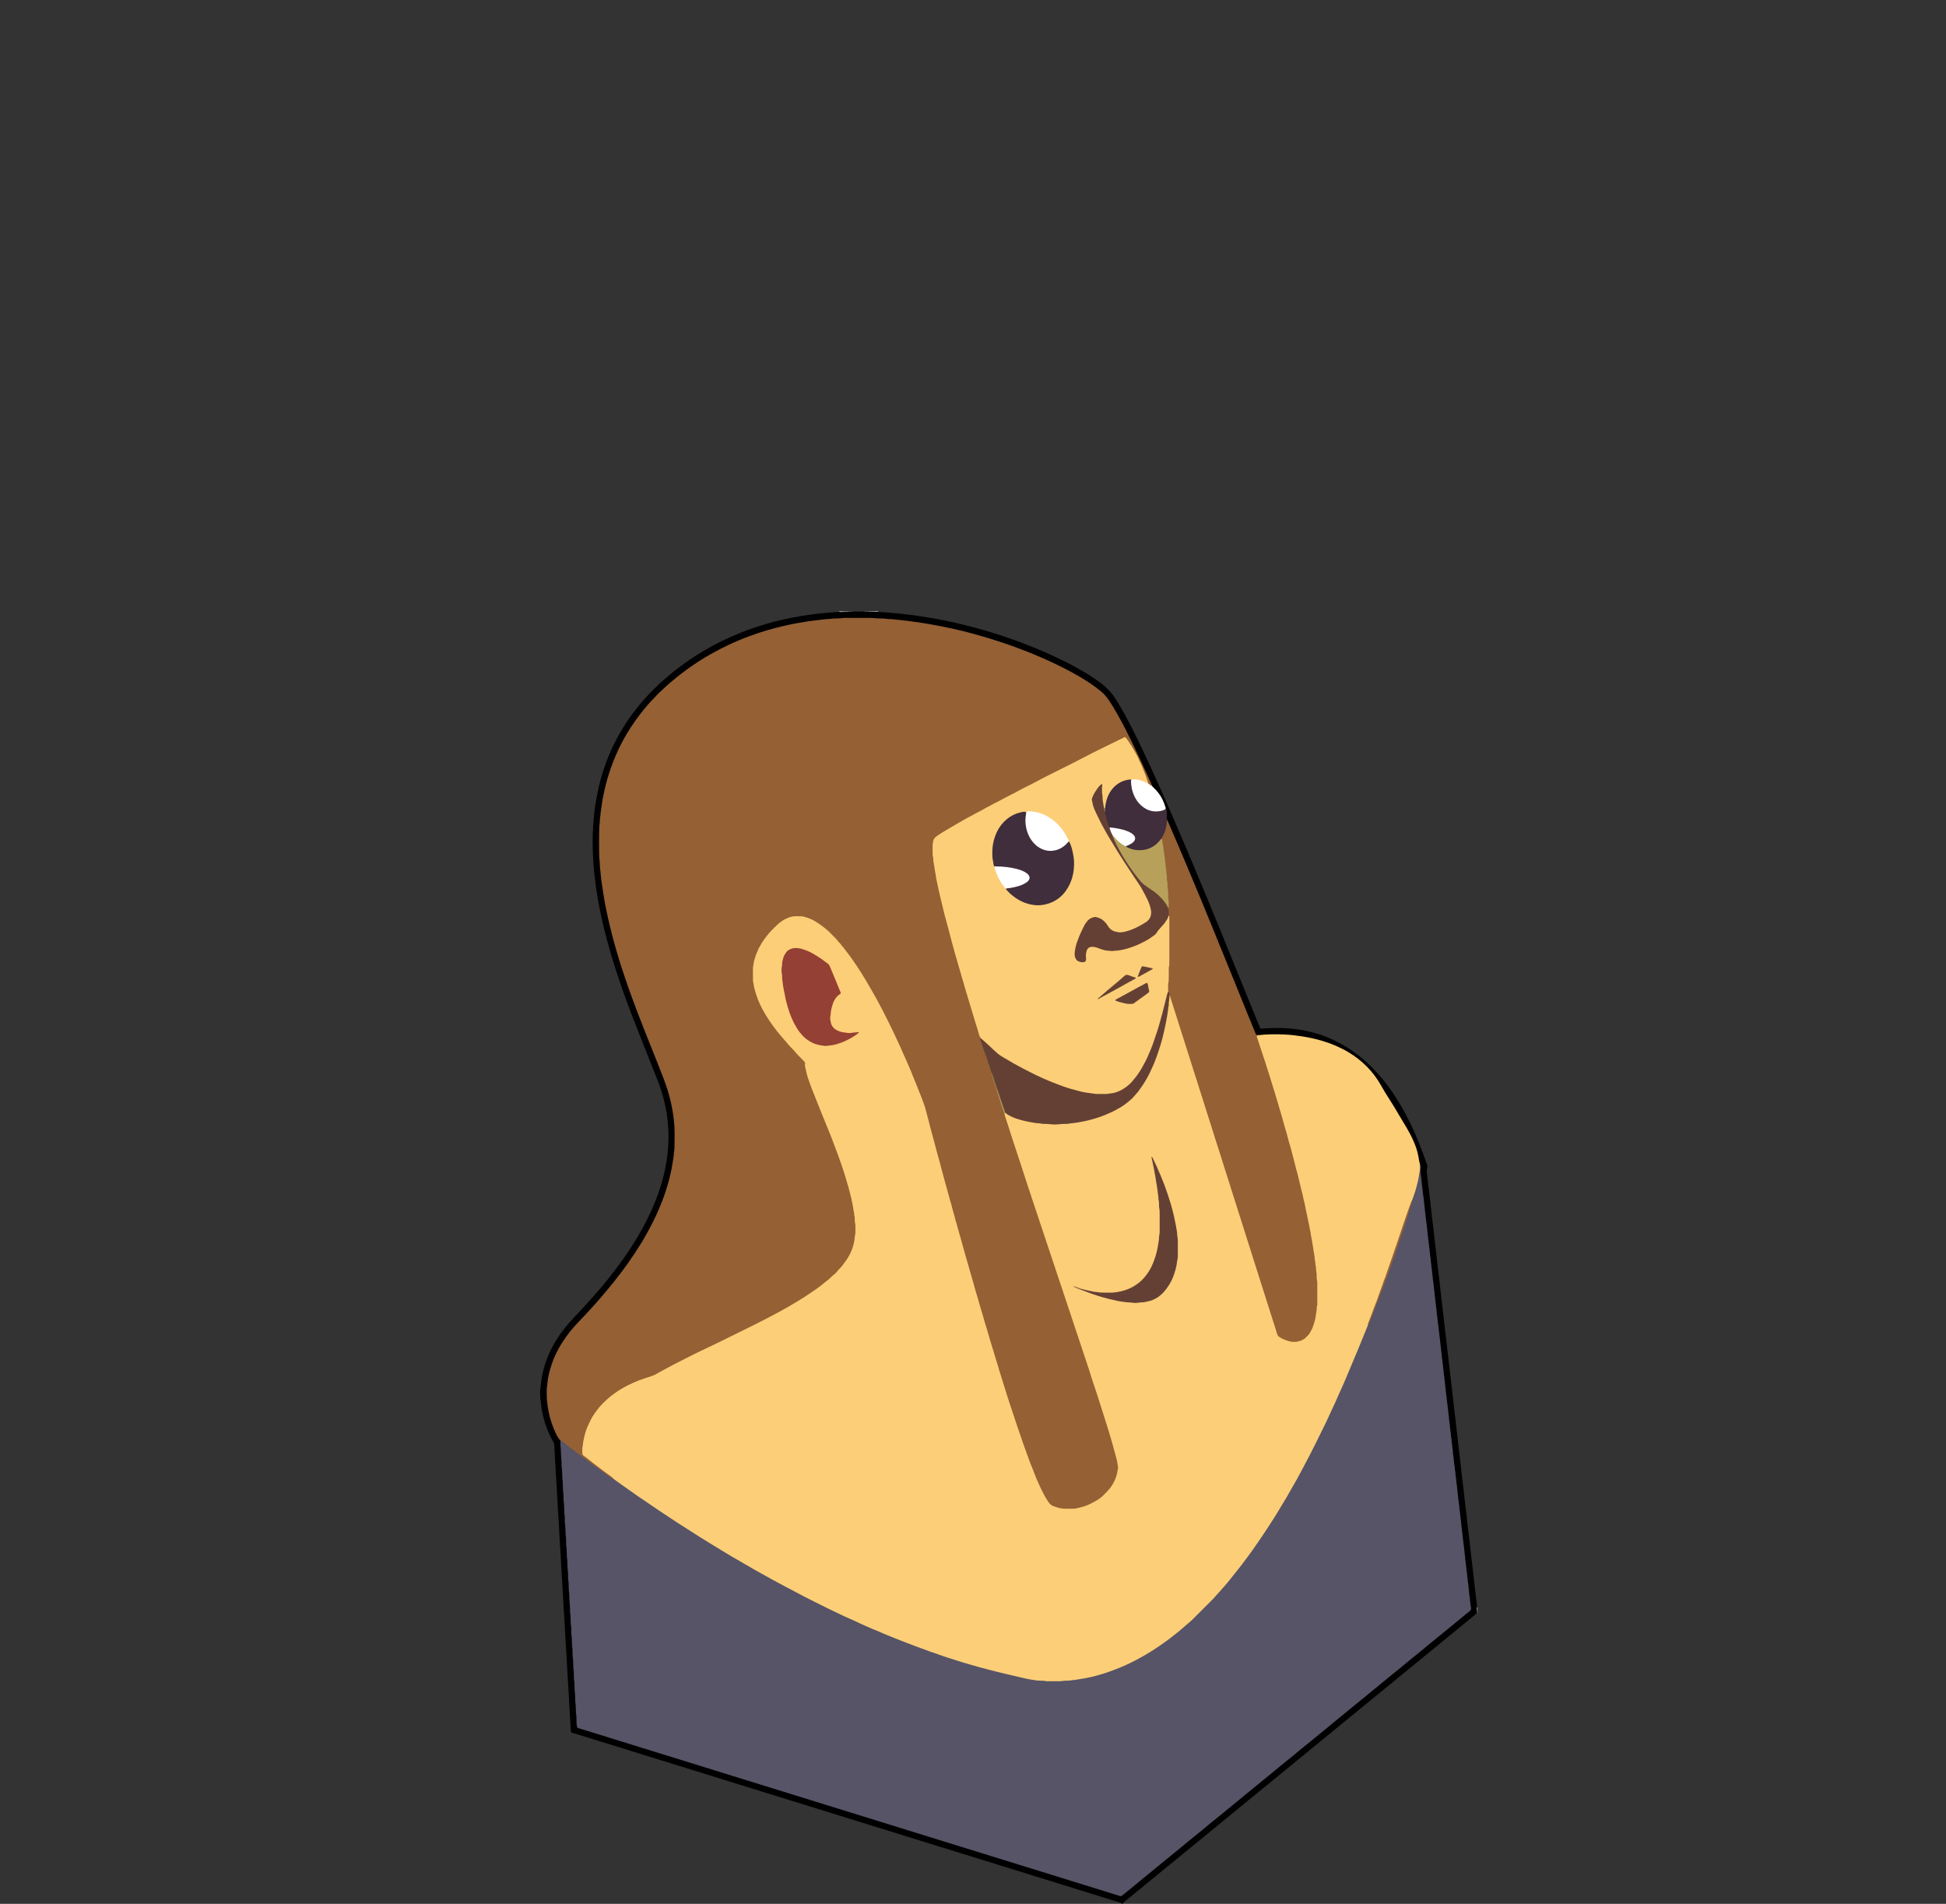 <?xml version="1.0" encoding="UTF-8"?>
<svg xmlns="http://www.w3.org/2000/svg" viewBox="0 0 5793.67 5668.09">
  <rect x="0" y="0" width="5793.67" height="5668.09" fill="#333333" stroke="none"/>
  <defs>
    <style>
      .cls-1 {
        fill: #565466;
      }

      .cls-2 {
        fill: #5b5a5a;
      }

      .cls-3 {
        fill: #fff;
      }

      .cls-4 {
        fill: #ccb8b8;
      }

      .cls-5 {
        fill: #946034;
      }

      .cls-6 {
        fill: #ebdada;
      }

      .cls-7 {
        fill: #b7a15a;
      }

      .cls-8 {
        fill: #605e5e;
      }

      .cls-9 {
        fill: #402e3c;
      }

      .cls-10 {
        fill: #707777;
      }

      .cls-11 {
        fill: #9e9292;
      }

      .cls-12 {
        fill: #7d5e3f;
      }

      .cls-13 {
        fill: #654134;
      }

      .cls-14 {
        fill: #8f6d46;
      }

      .cls-15 {
        fill: #644034;
      }

      .cls-16 {
        fill: #946136;
      }

      .cls-17 {
        fill: #bbb5b5;
      }

      .cls-18 {
        fill: #9c9191;
      }

      .cls-19 {
        fill: #944034;
      }

      .cls-20 {
        fill: #202020;
      }

      .cls-21 {
        fill: #9a7b47;
      }

      .cls-22 {
        fill: #ab9353;
      }

      .cls-23 {
        fill: #fcce77;
      }

      .cls-24 {
        fill: #d7c3c3;
      }

      .cls-25 {
        fill: #9d8250;
      }
    </style>
  </defs>
  <g id="Calque_21" data-name="Calque 21"/>
  <g id="Calque_23" data-name="Calque 23"/>
  <g id="Calque_34" data-name="Calque 34">
    <g>
      <path d="M4397.01,4802.59c-2.89,2.53-5.71,5.15-8.69,7.59-47.3,38.74-94.62,77.45-141.94,116.17-90.65,74.18-181.29,148.36-271.93,222.55-86.41,70.72-172.82,141.43-259.23,212.15-101.6,83.15-203.2,166.3-304.8,249.45-19.42,15.9-38.86,31.78-58.27,47.69-3.23,2.65-6.39,5.39-9.51,8.16-.31,.28-.1,1.14-.14,1.73h-1.93c-.24-.55-.35-1.41-.76-1.59-2.05-.9-4.14-1.73-6.27-2.4-57.64-17.93-115.29-35.86-172.94-53.75-61.64-19.13-123.29-38.25-184.94-57.35-77.91-24.14-155.83-48.23-233.74-72.38-80.05-24.82-160.08-49.7-240.13-74.51-77.9-24.15-155.83-48.21-233.74-72.36-84.04-26.06-168.05-52.19-252.08-78.26-77.59-24.07-155.2-48.11-232.8-72.15-25.15-7.79-50.34-15.46-75.45-23.39-8.81-2.78-7.95-.91-8.54-11.12-1.18-20.56-2.43-41.12-3.6-61.68-.91-16.07-1.69-32.14-2.62-48.2-.95-16.38-2.01-32.76-3.03-49.14-.08-1.28-.18-2.57-.25-3.85-.89-16.71-1.71-33.43-2.68-50.13-.89-15.42-1.94-30.83-2.91-46.25-.08-1.28-.17-2.57-.24-3.86-.89-16.71-1.71-33.43-2.67-50.13-.89-15.42-2-30.83-2.92-46.25-.93-15.74-1.69-31.49-2.6-47.24-.97-16.71-2.02-33.41-3.03-50.11-.08-1.28-.2-2.57-.27-3.85-.88-16.39-1.7-32.78-2.64-49.17-.91-15.74-1.95-31.48-2.94-47.21-.08-1.28-.18-2.57-.25-3.85-.89-16.71-1.71-33.43-2.68-50.13-.89-15.42-1.94-30.83-2.91-46.25-.08-1.28-.17-2.57-.24-3.86-.89-16.71-1.71-33.43-2.68-50.13-.89-15.42-1.99-30.83-2.91-46.25-.92-15.42-1.72-30.85-2.57-46.27-.8-14.46-1.65-28.92-2.37-43.38-.18-3.65-1.36-6.77-3.22-9.92-13.4-22.56-22.58-46.85-29.04-72.2-4.05-15.93-6.57-32.12-8.05-48.49-2.59-14.86-2.57-29.73-.01-44.59,4.08-47.98,19.35-92.25,44.24-133.34,15.07-24.88,33.01-47.52,52.89-68.7,17.18-18.3,34.42-36.56,51.2-55.22,35.75-39.74,69.38-81.21,100.08-125.02,26.61-37.98,50.74-77.45,71.18-119.12,17.6-35.87,32.24-72.87,42.79-111.43,5.52-20.17,9.88-40.58,12.91-61.3,3.6-24.57,5.45-49.24,5.19-74.07-.16-14.82-1.37-29.56-2.97-44.29-4.55-41.84-15.39-82.06-30.87-121.1-14.69-37.04-29.3-74.11-44.08-111.11-20.14-50.44-39.91-101.01-58.03-152.22-18.02-50.91-34.44-102.32-48.27-154.54-7.82-29.52-14.75-59.25-20.71-89.21-4.08-20.51-7.58-41.11-10.67-61.78-1.9-12.72-3.05-25.55-4.67-38.31-2.56-20.13-3.81-40.38-4.72-60.62-1.23-27.34-1.31-54.69,.46-82.03,.77-11.88,1.48-23.77,2.77-35.61,1.22-11.19,2.48-22.39,4.25-33.5,2.92-18.42,6.47-36.71,10.84-54.86,20.26-84.1,56.92-160.26,110.34-228.31,33.56-42.75,72.2-80.39,114.86-113.97,75.04-59.08,158.26-102.77,249.05-132.11,33.04-10.67,66.62-19.29,100.74-25.85,19.58-3.76,39.22-7.05,58.99-9.62,18.83-2.45,37.67-4.59,56.62-5.78,8.02-.5,16.04-1.18,24.06-1.78,4.44-1.48,9.02-.36,13.53-.71,4.56,0,9.13,0,13.69,0,4.05,0,8.09,0,12.14,0,11.74,0,23.48,0,35.22,0,4,0,8,0,12,0,3.89,0,7.78,0,11.68,0,3.28,0,6.56,0,9.84,0,2.68,.22,5.44-.55,8.03,.68,10.91,.77,21.83,1.43,32.72,2.32,10.58,.86,21.14,1.91,31.7,2.96,6.72,.67,13.42,1.55,20.13,2.27,22.7,2.46,45.25,5.99,67.78,9.72,32.99,5.47,65.7,12.29,98.19,20.15,48.41,11.71,96.15,25.78,143.17,42.26,53.39,18.72,105.68,40.11,156.39,65.27,27.37,13.58,54.19,28.13,80.01,44.49,11.96,7.58,23.55,15.69,34.85,24.23,16.35,12.36,30.11,27.03,41.17,44.31,9.19,14.36,17.88,29.01,26.12,43.94,19.12,34.63,36.58,70.1,53.59,105.8,30.97,65,60.22,130.78,88.89,196.82,49.02,112.91,96.3,226.55,142.84,340.49,37.55,91.92,74.81,183.97,112.21,275.96,2.42,5.95,4.94,11.87,7.43,17.79,.55,1.32,1.6,1.97,2.99,1.91,6.43-.26,12.87-.43,19.29-.87,18.97-1.3,37.92-1.24,56.91,.05,10.28,.69,20.55,1.53,30.74,2.91,16.89,2.29,33.59,5.65,50.04,10.18,55.17,15.19,104.01,42.12,147.33,79.34,30.93,26.58,57.58,57.01,81.15,90.21,23.14,32.61,42.83,67.22,60.18,103.21,18.59,38.57,34.13,78.35,47.81,118.89,.41,1.22,.75,2.46,1.18,3.67,.56,1.56,.75,3.16,.27,4.73-2.53,8.25-1.54,16.56-.54,24.88,1.12,9.26,2.16,18.53,3.26,27.8,.99,8.31,2,16.61,3,24.91,.77,6.39,1.55,12.77,2.27,19.17,1.54,13.75,2.98,27.51,4.56,41.25,1.59,13.74,3.36,27.46,4.96,41.2,1.6,13.74,3.04,27.5,4.61,41.24,.91,7.99,1.94,15.97,2.9,23.95,.77,6.39,1.56,12.77,2.27,19.17,1.54,13.75,2.98,27.51,4.57,41.25,1.59,13.74,3.36,27.46,4.96,41.2,1.6,13.74,3.04,27.5,4.6,41.24,.91,7.99,1.93,15.97,2.89,23.95,.77,6.39,1.56,12.77,2.27,19.17,1.54,13.75,2.99,27.51,4.58,41.25,1.59,13.74,3.34,27.46,4.95,41.2,.94,7.99,1.72,15.99,2.63,23.99,.95,8.31,2,16.61,2.99,24.91,.76,6.39,1.55,12.78,2.26,19.17,1.54,13.75,2.98,27.51,4.57,41.25,1.59,13.74,3.37,27.46,4.96,41.2,1.59,13.74,3.01,27.5,4.6,41.25,1.58,13.74,3.29,27.47,4.92,41.2,.76,6.39,1.52,12.78,2.24,19.17,2.19,19.5,4.29,39.01,6.55,58.51,2.22,19.17,4.63,38.32,6.86,57.5,1.6,13.74,3,27.5,4.59,41.25,1.59,13.74,3.33,27.46,4.94,41.2,.94,7.99,1.73,15.99,2.64,23.98,.95,8.31,1.99,16.61,2.98,24.91,.76,6.39,1.56,12.77,2.27,19.17,1.54,13.75,2.98,27.51,4.57,41.25,1.59,13.74,3.36,27.46,4.95,41.2,1.59,13.74,3.02,27.5,4.61,41.24,1.59,13.74,3.28,27.47,4.92,41.21,.76,6.39,1.53,12.78,2.25,19.17,2.19,19.5,4.32,39.01,6.54,58.51,.87,7.67,2,15.31,2.84,22.99,.49,4.47,.65,8.98,.95,13.47,1.24,3.13,.39,6.4,.64,9.6-.31,2.62,.78,5.41-.94,7.86Z"/>
      <path class="cls-20" d="M2574.06,1821.67l-37.14-.03c-.46-.45-.58-.86-.36-1.22,.21-.34,.4-.51,.59-.51h36.7c.57,.32,.8,.69,.67,1.1-.13,.43-.28,.65-.45,.65Z"/>
      <path class="cls-24" d="M2511.96,1821.57c-4.53,.27-9.06,.84-13.6,.05,.13-.56,.18-1.13,.16-1.7h13.52c.64,.4,.85,.78,.61,1.14-.23,.34-.46,.52-.69,.52Z"/>
      <path class="cls-11" d="M2511.96,1821.57c.07-.55,.09-1.1,.08-1.66h13.52c.66,.44,.85,.82,.58,1.16-.25,.31-.5,.47-.75,.47-4.48,.15-8.95,.83-13.43,.03Z"/>
      <path class="cls-8" d="M2574.06,1821.67c-.17-.57-.24-1.16-.21-1.75h11.59c.58,.32,.8,.67,.65,1.05-.16,.4-.33,.6-.51,.6l-11.51,.1Z"/>
      <path class="cls-18" d="M2585.57,1821.57c-.1-.55-.15-1.1-.14-1.65h11.59c.61,.34,.82,.7,.64,1.08-.18,.38-.37,.58-.57,.58h-11.52Z"/>
      <path class="cls-2" d="M2525.39,1821.54c.09-.54,.15-1.08,.17-1.63h11.59c0,.59-.08,1.16-.23,1.73-3.84-.03-7.69-.07-11.53-.1Z"/>
      <path class="cls-4" d="M2597.09,1821.57c-.05-.55-.08-1.1-.07-1.65h9.66c.61,.35,.82,.71,.64,1.09-.19,.38-.38,.58-.58,.58l-9.64-.02Z"/>
      <path class="cls-17" d="M4397.41,4794.72c-.36-3.19-.8-6.38-.1-9.59,.56-.13,1.1-.09,1.64,.11v9.66c-.63,.91-1.14,.84-1.54-.19Z"/>
      <path class="cls-6" d="M2606.73,1821.58c-.04-.56-.06-1.11-.06-1.67h7.73c0,.56,.03,1.12,.09,1.68-2.58,0-5.17,0-7.76,0Z"/>
      <path class="cls-10" d="M4397.41,4794.72c.53-.12,1.05-.06,1.54,.19v7.73c-.64-.01-1.29-.03-1.93-.04,.13-2.62,.26-5.25,.4-7.87Z"/>
      <path class="cls-23" d="M3745.67,3081.9c26.93-3.07,53.95-3.16,80.95-1.91,15.39,.71,30.73,2.59,46.01,4.87,21.66,3.22,43,7.72,63.98,13.97,26.91,8.02,52.67,18.76,76.85,33.11,42.14,25.01,75.56,58.59,99.34,101.56,7.48,13.52,15.56,26.66,24.02,39.58,9.52,14.54,18.38,29.47,27.07,44.52,6.11,10.58,12.64,20.92,18.91,31.41,9.41,15.74,18.37,31.72,25.73,48.56,5.81,13.29,10.6,26.91,13.51,41.15,.38,1.89,.87,3.76,1.11,5.67,.94,7.35,2.42,14.58,4.37,21.73,1.62,18.58-.12,36.82-4.55,54.94-4.41,18.06-9.58,35.85-16.64,53.05-8.69,18.7-14.7,38.42-21.19,57.89-32.02,96.06-65.32,191.65-100.85,286.47-3.27,8.72-7.59,17.05-9.53,26.24-14.64,39.9-31.7,78.81-47.91,118.08-39.7,96.15-83.88,190.22-131.68,282.58-34.19,66.05-71.31,130.43-111.51,193.04-35.34,55.04-73,108.39-114.48,158.96-66.41,80.97-139.53,154.93-227.62,212.66-67.71,44.38-140.45,77.09-220.79,90.62-38.08,6.41-76.4,8.48-115.21,5.93-39.24-2.58-76.69-12.93-114.59-21.46-59.38-13.37-117.85-30.18-175.53-49.57-72.01-24.21-142.93-51.34-212.78-81.26-35.2-15.08-69.98-31.06-104.68-47.23-32.09-14.96-63.83-30.64-95.3-46.84-73.24-37.71-145.39-77.4-216.45-119.11-85.52-50.2-169.01-103.59-251.11-159.17-34.64-23.45-68.92-47.43-102.89-71.85-2.62-1.88-5.05-3.98-7.38-6.21-18.72-15.75-39.06-29.37-58.23-44.53-9.08-7.18-18.23-14.27-27.46-21.24-5.75-4.34-8.1-9.49-7.99-16.48,.47-29.08,7.03-56.7,19.1-83.11,23.34-51.1,62.67-86.46,111.02-112.88,19.54-10.67,39.94-19.55,61.34-25.7,18.77-5.4,35.71-14.49,52.62-23.82,62.87-34.67,127.92-64.98,192.44-96.38,51.79-25.21,103.53-50.55,154.03-78.29,38.39-21.09,76.01-43.43,111.41-69.3,35.26-25.76,68.19-54,90.78-92.14,17.87-30.16,22.26-63.31,19.46-97.76-6.81-83.87-35.52-161.81-64.74-239.61-21.27-56.66-45.84-112.01-67.01-168.71-8.11-21.71-16.13-43.48-17.82-66.93-.41-5.71-4.8-8.9-8.34-12.57-33.29-34.53-65.86-69.67-93.37-109.15-21.31-30.59-38.93-63.02-47.76-99.54-12.42-51.39-5.13-99.57,24.22-144.06,13.23-20.05,29.24-37.66,47.13-53.44,33.08-29.17,76-30.86,115.21-6.17,34.63,21.81,61.85,51.2,86.65,83.07,39.26,50.46,71.63,105.29,101.69,161.6,50.1,93.86,92.47,191.16,130.61,290.38,10.43,27.12,16.28,55.58,23.76,83.54,31.46,117.52,63.64,234.85,96.53,351.98,27.06,96.38,54.89,192.53,83.61,288.42,28.08,93.73,57.11,187.19,89.25,279.61,19.34,55.61,38.64,111.31,65.43,163.99,2.19,4.31,4.89,8.37,6.88,12.73,10.87,23.9,31.59,30.08,55.27,31.72,34.77,2.41,66.57-6.62,95.09-25.9,31.47-21.27,54.68-48.8,59.56-88.34,1.66-13.47-2.13-26.24-5.56-38.9-20.29-74.9-44.54-148.57-68.66-222.3-67.57-206.51-137.42-412.26-205.43-618.63-18.33-55.63-36.78-111.24-54.48-167.08-1.16-3.67-2.59-7.29-2.05-11.28,.47-2.18,1.4-3.96,3.82-4.47,5.48,.39,9.15,4.48,13.64,6.83,25.88,13.56,54.15,18.22,82.54,22.25,17.5,2.49,35.29,4.18,52.83,3.65,32.11-.97,64.16-3.71,95.59-11.48,33.35-8.24,65.08-20.33,94.8-37.55,33.86-19.63,58.03-48.56,77.15-81.99,30.89-54.03,48.21-112.82,59.94-173.53,4.4-22.78,7.02-45.78,9.57-68.8,.32-2.86,.22-5.84,2.32-8.19,6.28,.43,5.9,6.1,7.2,9.9,11.75,34.42,22.2,69.25,33.22,103.9,13.95,43.85,27.72,87.76,41.62,131.62,33.35,105.22,66.82,210.39,100.05,315.64,17.34,54.93,34.84,109.81,52.27,164.7,28.92,91.09,58.12,182.09,86.46,273.36,3.25,10.46,8.95,17.45,18.81,21.57,11.97,5,24.13,9.18,37.36,7.88,22.83-2.24,35.95-16.94,45.15-36.18,8.75-18.27,11.94-37.98,13.91-57.91,5.57-56.13,.45-111.78-8.01-167.21-17.25-113.14-44.88-223.96-75.29-334.14-27.93-101.15-58.58-201.47-91.95-300.95-.72-2.14-1.31-4.31-1.94-6.47-1.45-5.01,.62-7.21,5.56-7.28Z"/>
      <path class="cls-5" d="M2990.92,3317.18c0,2.28,.65,4.4,1.38,6.56,4.12,12.17,8.32,24.33,12.09,36.61,10.95,35.62,23.44,70.74,34.74,106.25,21.34,67.04,44.14,133.61,66.2,200.41,21.96,66.51,44.35,132.88,66.51,199.33,23.99,71.93,47.93,143.88,71.89,215.82,8.22,28.4,18.59,56.1,27.28,84.34,4.54,14.74,9.51,29.32,14.09,44.04,3.24,10.42,6.57,20.82,9.78,31.25,4.63,15.03,9.45,30.01,13.73,45.13,3.75,13.27,7.88,26.43,11.03,39.87,1.24,5.3,3.36,10.39,4.33,15.77,1.02,5.67,2.89,11.17,3.2,16.98,.07,1.27,.22,2.6,.65,3.78,1.38,3.81,1.1,7.48-.02,11.34-1.24,4.29-1.2,8.83-2.3,13.24-3.78,15.2-10.3,28.89-19.76,41.43-5.48,7.26-12.1,13.3-18.2,19.9-4.83,5.24-10.54,9.42-16.15,13.7-2.79,2.13-5.98,3.76-9.03,5.53-9.74,5.66-19.72,10.81-30.33,14.68-9.98,3.64-20.31,5.9-30.66,8.09-1.87,.39-3.84,.36-5.77,.38-8.37,.05-16.74,.04-25.11,.07-11.77,.04-22.74-3.57-33.63-7.43-6.95-2.46-12.05-7.46-16.04-13.38-4.3-6.38-8.26-13.03-11.92-19.8-4.43-8.21-8.69-16.54-12.48-25.06-5.09-11.44-10.53-22.73-14.85-34.51-2.54-6.93-5.4-13.74-8.12-20.61-2.84-7.17-5.93-14.24-8.49-21.51-6.29-17.88-13-35.59-19.31-53.46-13.91-39.39-26.73-79.14-39.91-118.77-5.37-16.15-10.64-32.34-15.5-48.64-2.84-9.54-6.26-18.91-8.89-28.5-3.14-11.46-7.59-22.51-10.24-34.11-.43-1.87-1.13-3.69-1.74-5.51-2.16-6.39-4.3-12.76-5.95-19.32-1.64-6.52-4.51-12.71-5.76-19.38-.23-1.25-.87-2.42-1.26-3.64-5.69-18.06-11.24-36.16-16.21-54.44-2.52-9.29-5.77-18.37-8.52-27.6-2.29-7.68-4.34-15.44-6.52-23.16-.7-2.47-1.48-4.92-2.25-7.37-4.07-12.85-7.72-25.81-11.24-38.82-.5-1.86-1.15-3.68-1.71-5.52-4.26-13.8-8.29-27.66-11.96-41.62-1.38-5.27-3.05-10.47-4.57-15.71-3.76-12.94-7.33-25.93-11.08-38.87-3.31-11.4-6.46-22.85-9.89-34.22-2.41-7.98-4.2-16.13-6.73-24.1-1.84-5.8-2.94-11.84-4.78-17.64-5.93-18.66-10.1-37.82-16.19-56.43-3.37-16.03-9.23-31.39-12.57-47.43-4.72-14-7.92-28.43-12.08-42.59-2.98-10.14-5.7-20.38-8.42-30.61-2.88-10.85-5.7-21.72-8.84-32.5-1.26-4.3-2.09-8.73-3.27-13.06-3.38-12.38-6.89-24.72-10.26-37.1-3.61-13.31-7.1-26.65-10.67-39.97-3.49-13.01-7.03-26.01-10.49-39.02-1.24-4.65-2.2-9.37-3.48-14-3.42-12.36-6.76-24.75-9.9-37.19-1.81-7.13-4.69-14-7.22-20.94-2.42-6.63-4.96-13.23-7.55-19.8-4.48-11.35-9-22.68-13.56-34-5.28-13.1-10.6-26.19-15.96-39.26-1.95-4.75-4.27-9.34-6.15-14.14-2.92-7.47-6.67-14.62-9.72-22.05-3.54-8.62-8-16.83-11.14-25.62-.22-.6-.53-1.17-.81-1.75-4.88-10.49-9.81-20.96-14.63-31.48-12.6-27.5-26.17-54.52-39.91-81.45-6.28-12.31-12.82-24.51-19.45-36.63-6.01-10.97-12.24-21.85-18.65-32.62-4.59-7.73-9.07-15.53-13.67-23.26-7.88-13.27-16.24-26.21-24.68-39.11-2.99-4.57-6.24-8.97-9.19-13.56-6.25-9.74-13.42-18.8-20.38-28.03-2.71-3.59-5.36-7.21-8.08-10.79-1.36-1.79-2.74-3.57-4.23-5.24-2.14-2.4-4.43-4.63-6.1-7.45-.97-1.63-2.45-2.96-3.76-4.38-2.83-3.07-5.92-5.88-8.13-9.52-1.15-1.88-2.94-3.39-4.53-4.99-6.12-6.17-12.39-12.2-18.38-18.5-5.35-5.62-11.64-10.12-17.6-14.97-6.46-5.26-13.47-9.83-20.47-14.4-12.26-8-25.64-13.22-39.79-16.63-1.85-.45-3.81-.58-5.73-.61-5.47-.1-10.94-.01-16.41-.13-7.84-.17-15.18,1.69-22.46,4.55-13.08,5.14-24.34,12.87-34.29,22.65-4.13,4.06-8.18,8.21-12.33,12.25-12.27,11.95-22.29,25.68-31.79,39.83-3.64,7.86-9.48,14.58-11.92,23.06-4.12,7.7-6.67,16.01-9.17,24.32-1.57,5.22-3.21,10.42-3.44,15.94-.16,3.85-1.96,7.39-1.89,11.37,.21,12.55,.08,25.11,.14,37.67,0,1.59,.38,3.18,.67,4.75,.18,.94,.69,1.84,.78,2.78,1.32,13.87,5.78,26.95,10.19,40.02,2.98,8.83,6.54,17.43,10.62,25.83,8.02,16.52,17.27,32.31,27.66,47.43,5.99,8.72,12.12,17.37,18.61,25.74,6.3,8.11,13.05,15.85,19.54,23.8,4.28,5.25,9.21,9.9,13.31,15.21,6.12,7.95,13.38,14.76,20.24,21.97,.44,.47,.96,.88,1.33,1.4,7.39,10.25,17.11,18.31,25.64,27.48,1.75,1.88,3.59,3.7,5.15,5.74,1.16,1.52,1.9,3.33,1.34,5.41-.87,3.19-.32,6.28,.36,9.49,1.39,6.59,2.84,13.14,4.51,19.67,2.96,11.54,7.04,22.7,11.02,33.89,3.76,10.58,8.12,20.96,12.26,31.41,4.49,11.35,9.01,22.68,13.53,34.01,3.33,8.35,6.63,16.72,10,25.05,2.17,5.36,4.49,10.65,6.67,16.01,7.13,17.56,14.28,35.1,21.29,52.7,2.85,7.16,5.36,14.45,8.06,21.67,2.92,7.82,5.88,15.63,8.83,23.44,.23,.6,.57,1.16,.77,1.77,6.84,20.07,14.44,39.88,20.55,60.19,7.02,23.34,14.16,46.66,19.65,70.43,1.8,7.8,3,15.73,4.82,23.53,1.39,5.94,1.55,12.08,3.23,17.96,.44,1.52,.41,3.18,.55,4.78,.14,1.6-.13,3.33,.36,4.79,1.91,5.63,1.52,11.43,1.68,17.21,.04,1.29-.13,2.66,.25,3.84,2.12,6.6,1.38,13.39,1.52,20.11,.06,2.9,0,5.8-.02,8.69-.03,3.21,.07,6.43-1.08,9.54-.44,1.18-.55,2.51-.61,3.79-.76,15.25-4.79,29.67-10.57,43.74-2.45,5.98-5.25,11.67-8.62,17.18-3.19,5.22-6.28,10.44-10.15,15.21-2.83,3.48-5.29,7.26-7.96,10.87-.95,1.29-2,2.52-3.09,3.69-4.84,5.15-9.96,10.01-14.15,15.78-1.85,2.55-4.61,4.45-7.01,6.58-2.4,2.13-5.01,4.03-7.26,6.31-7.25,7.33-15.14,13.89-23.48,19.91-3.12,2.26-5.83,4.99-8.93,7.33-16.94,12.77-34.58,24.52-52.36,36.05-7.81,5.07-15.91,9.68-23.88,14.5-5.22,3.16-10.46,6.28-15.67,9.46-4.93,3.02-10.09,5.66-15.1,8.54-7.23,4.16-14.56,8.2-21.92,12.14-45.66,24.46-92.08,47.44-138.63,70.12-23.13,11.26-46.06,22.96-69.39,33.77-29.2,13.52-57.82,28.18-86.49,42.75-12.31,6.26-24.61,12.61-36.7,19.3-7.03,3.89-14.12,7.66-21.19,11.47-4.24,2.29-8.35,4.8-12.56,7.14-2.53,1.41-5.22,2.4-8.01,3.28-8.88,2.82-17.65,5.96-26.5,8.85-19.93,6.51-38.92,15.2-57.27,25.23-13.25,7.24-25.76,15.74-37.77,24.9-9.68,7.39-28.7,24.95-35.67,33.79-9.74,12.34-19.42,24.74-26.41,39.01-5.81,11.85-11.55,23.69-15.29,36.39-2.17,7.38-4.07,14.82-5.56,22.38-.99,5.05-1.98,10.07-2.1,15.22-2.63,8.18-1.24,16.6-1.56,24.92-.11,2.83,1.17,4.99,3.31,6.63,7.12,5.47,14.52,10.6,21.37,16.39,6.39,5.4,13.16,10.26,19.76,15.36,8.64,6.66,17.36,13.22,26.1,19.75,6.17,4.61,12.48,9.02,18.6,13.68,1.48,1.13,2.49,2.88,3.71,4.34-4.42,2.49-7.34-.89-10.27-2.99-47.7-34.08-95.1-68.54-141.43-104.48-2.57-1.99-4.76-4.26-6.61-6.9-5.38-5.65-9.3-12.23-12.66-19.23-10.34-21.56-18.04-43.99-22.57-67.5-1.82-9.47-3.06-19.01-4.18-28.59-1.31-11.25-1.26-22.47-1.21-33.72,.02-4.18,.06-8.37,1.06-12.48,.23-.93,.27-1.91,.34-2.87,1.49-21.97,6.59-43.16,13.76-63.9,7.29-21.07,16.99-41,28.78-59.9,14.35-23.01,30.9-44.31,49.79-63.8,11.42-11.78,22.65-23.76,33.75-35.85,10.66-11.62,21.2-23.35,31.5-35.28,29.25-33.85,57.3-68.65,83.15-105.2,14.13-19.98,27.66-40.34,40.39-61.22,7.19-11.81,13.87-23.94,20.56-36.05,4.98-9.01,9.77-18.13,14.34-27.35,11.43-23.08,21.52-46.72,30.39-70.92,7.98-21.77,14.62-43.92,19.92-66.47,2.79-11.88,5.35-23.82,6.98-35.94,.9-6.68,2.12-13.32,3.13-19.99,.29-1.9,.35-3.84,.48-5.77,.14-1.93,.02-3.9,.4-5.78,1.75-8.59,1.51-17.3,1.77-25.97,.53-17.38,.33-34.77-.35-52.14-.15-3.84-.72-7.67-1.11-11.51-.13-1.28-.35-2.55-.45-3.83-1.5-18.94-4.96-37.55-9.08-56.08-5.25-23.6-12.63-46.51-21.16-69.1-12.84-34-26.67-67.61-40.1-101.38-14.38-36.16-28.73-72.32-42.51-108.72-15.95-42.12-31.02-84.53-44.72-127.43-12.02-37.67-22.81-75.7-32.18-114.13-5.48-22.48-10.39-45.09-14.83-67.79-2.53-12.92-4.41-25.97-6.49-38.98-1.77-11.1-3.58-22.2-5.03-33.35-1.12-8.6-1.7-17.27-2.55-25.91-.25-2.56-.56-5.11-.87-7.66-.15-1.28-.54-2.54-.54-3.82-.07-13.21-2.19-26.28-2.37-39.49-.33-23.82-.52-47.64,.08-71.46,.16-6.43,.13-12.86,1.32-19.24,.53-2.82,.39-5.77,.53-8.67,.22-4.5,.19-9.02,1.37-13.42,.25-.92,.28-1.91,.34-2.87,.57-9.97,2.44-19.76,3.72-29.64,2.07-15.96,5.27-31.71,8.8-47.37,4.73-21.02,10.75-41.7,17.83-62.07,9.63-27.71,21.14-54.58,34.88-80.5,15.41-29.07,33.33-56.52,53.42-82.56,12.98-16.83,26.78-32.96,41.69-48.12,2.25-2.29,4.32-4.77,6.55-7.08,2.68-2.78,5.39-5.53,8.17-8.21,3.02-2.9,6.19-5.63,9.19-8.54,13.88-13.45,28.56-25.95,43.64-38.04,19.86-15.91,40.41-30.83,61.71-44.72,28.88-18.83,59.06-35.35,90.15-50.22,21.2-10.14,42.91-19.04,64.92-27.23,32.58-12.13,65.89-21.82,99.72-29.75,14.39-3.37,28.85-6.4,43.4-8.96,10.75-1.9,21.52-3.73,32.31-5.37,6.98-1.06,14.03-1.72,21.05-2.57,8.29-1,16.58-2.03,24.87-3.02,1.91-.23,3.84-.42,5.76-.53,6.42-.36,12.85-.47,19.22-1.6,3.14-.56,6.42-.35,9.63-.48,7.07-.3,14.15-.16,21.18-1.34,2.52-.42,5.14-.31,7.71-.31,25.75-.01,51.49-.04,77.24,.04,3.84,.01,7.69,.56,11.53,.83,2.89,.2,5.78,.37,8.67,.51,8.99,.41,18.02,.1,26.94,1.71,2.51,.45,5.13,.29,7.71,.41,5.14,.25,10.29,.23,15.36,1.4,1.86,.43,3.84,.38,5.76,.49,4.49,.27,9.01,.28,13.41,1.44,1.23,.32,2.55,.34,3.83,.41,9.32,.51,18.5,2.12,27.73,3.42,5.72,.81,11.47,1.47,17.2,2.27,11.46,1.59,22.83,3.68,34.24,5.49,18.42,2.91,36.63,6.84,54.89,10.48,11.97,2.39,23.81,5.38,35.71,8.13,28.82,6.65,57.31,14.59,85.59,23.18,27.37,8.31,54.53,17.36,81.37,27.31,17.49,6.48,34.93,13.09,52.14,20.26,10.98,4.58,21.98,9.13,32.85,13.97,25.28,11.26,50.18,23.33,74.63,36.29,21.04,11.16,41.59,23.15,61.44,36.36,11.53,7.67,22.6,15.96,33.21,24.84,8.43,7.06,15.55,15.33,21.82,24.39,8.98,12.98,17.1,26.48,24.89,40.2,18.28,32.2,34.91,65.26,50.89,98.63,13.62,28.43,26.78,57.08,40.07,85.67,4.2,9.04,8.15,18.2,12.24,27.29,.67,1.48,1.3,2.94,.95,4.62-6.54,.95-10.16-3.07-13.35-7.83-14.11-43.7-32.47-85.4-58.45-123.47-7.58-11.1-8.12-11.06-20.15-5.39-78.61,37.08-155.6,77.41-232.99,116.9-95.71,48.84-191.35,97.92-284.05,152.43-8.32,4.89-16.26,10.44-24.61,15.26-11.91,6.88-16.29,17.17-16.72,30.46-.85,26.26,2.96,52.02,7.63,77.66,16.43,90.06,40.83,178.16,65.87,266.11,21.77,76.46,44.62,152.6,68.3,228.49,2.3,13.97,7.94,26.9,12.49,40.16,4.05,11.77,8.68,23.35,11.47,35.51,.21,2.09,.14,4.21,.64,6.27,.24,.73,.42,1.49,.61,2.23,.37,1.43,.72,2.87,1.24,4.26,.29,.67,.53,1.36,.74,2.06,.4,1.41,.81,2.81,1.37,4.18,.32,.71,.58,1.43,.82,2.17,.5,1.55,1.07,3.06,1.72,4.56,.39,.82,.69,1.65,.97,2.51,4.86,18.02,11.51,35.46,16.91,53.3,7.49,19.51,12.27,39.91,19.55,59.48,1.27,3.41-.18,7.05,1.55,10.27Z"/>
      <path class="cls-1" d="M1668.32,4288.56c.91,.29,2.03,.34,2.71,.91,6.64,5.53,13.91,10.22,20.5,15.84,5.83,4.97,12.16,9.36,18.3,13.97,9.46,7.11,18.92,14.2,28.42,21.26,4.36,3.24,8.8,6.39,13.21,9.57,4.41,3.18,9.01,6.12,13.2,9.57,6.2,5.09,13.09,9.19,19.39,14.13,10.58,8.28,21.99,15.44,32.6,23.7,2.27,1.76,4.74,3.28,7.21,4.76,.78,.47,1.85,.46,2.79,.67,8.08,5.82,16.12,11.68,24.24,17.44,15.72,11.16,31.46,22.29,47.23,33.37,5.26,3.69,10.73,7.09,16.01,10.76,33,22.94,66.51,45.11,100.11,67.15,18.54,12.16,37.5,23.69,56.07,35.82,11.85,7.74,23.93,15.09,35.94,22.55,14.47,8.99,29.05,17.8,43.6,26.66,7.96,4.85,15.92,9.7,23.95,14.43,9.97,5.87,20.02,11.6,30.04,17.41,3.89,2.26,7.76,4.56,11.65,6.82,11.12,6.46,22.2,12.97,33.38,19.33,8.1,4.61,16.35,8.97,24.5,13.5,8.99,5,17.94,10.07,26.91,15.11,.56,.31,1.13,.62,1.7,.92,11.34,6.06,22.76,12,34.02,18.23,13.51,7.48,27.41,14.22,40.97,21.59,25.45,13.84,51.59,26.3,77.41,39.39,3.73,1.89,7.47,3.78,11.24,5.59,16.23,7.8,32.43,15.68,48.74,23.33,9.6,4.5,19.38,8.61,29.07,12.9,.88,.39,1.74,.83,2.62,1.24,9.63,4.45,19.14,9.2,28.92,13.27,10.97,4.57,21.6,9.91,32.81,13.95,6.63,2.39,12.92,5.72,19.43,8.47,7.99,3.37,16.03,6.62,24.08,9.85,11.62,4.67,23.26,9.29,34.9,13.89,6.27,2.48,12.57,4.89,18.87,7.3,4.2,1.61,8.54,2.89,12.6,4.78,5.56,2.6,11.49,4.13,17.15,6.42,10.12,4.1,20.62,7.17,30.72,11.34,5.33,2.2,10.97,3.67,16.43,5.57,11.83,4.12,23.55,8.56,35.47,12.42,15.28,4.95,30.58,9.86,45.93,14.55,17.5,5.34,35.11,10.3,52.72,15.28,25.65,7.27,51.57,13.45,77.45,19.74,17.14,4.16,34.33,8.14,51.54,12.03,9.69,2.19,19.4,4.55,29.24,5.82,7.93,1.02,15.82,2.79,23.93,2.53,4.8-.16,9.63-.07,14.38,1.22,2.12,.58,4.48,.39,6.72,.39,11.59,.03,23.17,0,34.76-.01,3.22,0,6.39-.28,9.58-.86,3.45-.62,7.03-.59,10.56-.75,6.09-.27,12.22,.1,18.21-1.61,1.81-.52,3.84-.23,5.76-.45,2.55-.28,5.08-.68,7.61-1.07,.95-.15,1.88-.46,2.83-.59,26.23-3.63,48.59-8.71,72.29-15.93,18.77-5.72,37.09-12.65,55.23-20.06,18.47-7.55,36.34-16.45,53.89-25.92,22.65-12.22,44.59-25.64,65.66-40.43,12.36-8.67,24.78-17.26,36.37-26.98,1.97-1.65,4.18-3,6.18-4.61,8.75-7.06,17.54-14.07,25.89-21.62,6.91-6.24,14.16-12.1,21.23-18.17,1.71-1.47,3.33-3.04,4.92-4.63,20.94-20.94,41.88-41.88,62.79-62.85,2.04-2.04,3.83-4.33,5.71-6.53,.84-.98,1.51-2.11,2.43-2.99,7.95-7.55,14.42-16.43,21.92-24.39,4.62-4.91,8.86-10.18,13.16-15.38,4.71-5.69,9.32-11.47,13.92-17.24,8.41-10.55,16.89-21.05,25.14-31.73,7.27-9.4,14.3-18.99,21.39-28.54,3.83-5.16,7.61-10.36,11.31-15.62,5.56-7.88,11.09-15.78,16.52-23.74,9.23-13.55,18.57-27.03,27.5-40.77,12.96-19.94,25.99-39.85,38.02-60.39,6.5-11.09,13.43-21.93,19.93-33.02,6.51-11.09,12.71-22.36,19.08-33.54,3.82-6.71,7.68-13.38,11.52-20.07,.64-1.12,1.28-2.23,1.89-3.36,6.36-11.92,12.64-23.88,19.09-35.75,22.73-41.87,43.39-84.78,64.45-127.49,6.82-13.84,12.97-28.01,19.44-42.02,.81-1.75,1.67-3.48,2.51-5.22,5.86-12.17,11.33-24.51,16.65-36.93,3.54-8.28,7.38-16.42,11.06-24.64,2.89-6.46,5.82-12.89,8.57-19.41,7.75-18.36,15.34-36.78,23.13-55.12,6.41-15.09,12.55-30.29,18.98-45.36,8.07-18.93,15.26-38.21,23.31-57.14,1-2.36,1.88-4.78,2.82-7.17,45.08-113.15,84.87-228.18,122.55-343.96,2.96-9.09,6.49-18,8.92-27.26,5.57-14.96,10.7-30.11,14.5-45.59,2.73-11.11,5.69-22.24,6.78-33.71,2.14-7.81,1.85-15.82,1.86-23.8,0-1.58,.23-3.17,.36-4.75,2.35,3.57,3.88,7.21,2.46,11.67-1.7,5.35-1.09,10.82-.3,16.26,.46,3.18,.81,6.37,1.21,9.55,.4,3.18,.8,6.37,1.22,9.55,.08,.64,.34,1.27,.33,1.9-.09,7.76,1.61,15.34,2.5,22.99,1,8.6,1.38,17.29,3.08,25.82,.31,1.57,.41,3.19,.51,4.79,.28,4.49,.8,8.94,1.51,13.4,1.24,7.92,1.74,15.96,2.58,23.95,.24,2.23,.57,4.46,.89,6.68,.14,.95,.54,1.89,.54,2.84-.04,8.08,2.05,15.94,2.48,23.97,.17,3.19,1.1,6.33,1.43,9.52,.88,8.31,1.47,16.64,2.47,24.93,.81,6.7,1.48,13.42,2.4,20.09,.57,4.14,1.03,8.28,1.41,12.44,.3,3.19,1.06,6.34,1.41,9.53,.87,7.98,1.57,15.99,2.45,23.97,.35,3.19,1.39,6.34,1.41,9.52,.07,8.08,2.31,15.92,2.43,23.98,2.04,8.15,1.25,16.66,3.21,24.83,.44,1.85,.38,3.84,.5,5.76,.22,3.53,.32,7.06,1.25,10.52,.49,1.84,.44,3.82,.67,5.74,.38,3.19,.81,6.37,1.17,9.56,.29,2.55,.5,5.12,.79,7.67,.36,3.19,.77,6.37,1.17,9.56,.08,.64,.35,1.26,.35,1.89,.02,8.07,2.07,15.93,2.46,23.97,.09,1.92,.45,3.83,.7,5.74,.36,2.87,.83,5.72,1.07,8.6,.29,3.53,.24,7.08,1.33,10.51,.19,.61,.32,1.27,.31,1.9-.11,8.08,1.56,16,2.57,23.95,1.05,8.28,1.17,16.68,3.03,24.86,.35,1.56,.38,3.19,.46,4.8,.19,3.54,.48,7.03,1.3,10.52,.58,2.48,.46,5.12,.73,7.67,.3,2.87,.69,5.74,1.05,8.6,.24,1.91,.59,3.82,.73,5.74,.32,4.49,.8,8.94,1.5,13.4,1.25,7.92,1.75,15.96,2.59,23.95,.24,2.23,.56,4.46,.88,6.68,.14,.95,.55,1.89,.55,2.84-.03,8.08,2.12,15.93,2.46,23.97,.08,1.92,.48,3.82,.73,5.73,.34,2.55,.78,5.08,.98,7.64,.3,3.85,.34,7.7,1.37,11.48,.5,1.83,.48,3.82,.6,5.75,.25,3.85,.32,7.7,1.35,11.48,.5,1.83,.39,3.83,.62,5.74,.38,3.19,.84,6.36,1.22,9.55,.27,2.23,.51,4.47,.67,6.72,.25,3.53,.2,7.09,1.27,10.52,.19,.61,.34,1.26,.34,1.9-.06,8.08,1.58,16,2.58,23.95,1.03,8.28,1.24,16.67,3,24.86,.34,1.56,.4,3.19,.5,4.8,.22,3.53,.38,7.05,1.26,10.52,.54,2.16,.55,4.46,.7,6.71,.22,3.53,.24,7.08,1.3,10.51,.19,.61,.33,1.26,.32,1.9-.06,8.08,1.56,16,2.57,23.95,1.05,8.28,1.24,16.67,3.01,24.86,.41,1.87,.43,3.83,.54,5.76,.22,3.86,.34,7.71,1.4,11.48,.43,1.52,.41,3.19,.51,4.79,.23,3.53,.37,7.05,1.27,10.52,.56,2.15,.54,4.46,.69,6.71,.24,3.53,.21,7.09,1.31,10.51,.19,.61,.32,1.27,.32,1.9-.09,8.08,1.56,16,2.56,23.95,1.04,8.28,1.19,16.67,3.03,24.86,.35,1.56,.38,3.19,.47,4.8,.19,3.54,.47,7.04,1.29,10.52,.58,2.48,.47,5.11,.74,7.67,.3,2.87,.68,5.74,1.04,8.6,.24,1.91,.59,3.81,.74,5.73,.33,4.49,.76,8.94,1.5,13.4,1.25,7.59,1.72,15.32,2.54,22.98,.27,2.55,.58,5.1,.92,7.65,.13,.95,.56,1.89,.55,2.83-.05,7.76,2.04,15.29,2.42,23.01,.13,2.56,.67,5.09,.99,7.64,.28,2.23,.61,4.46,.77,6.7,.29,3.85,.28,7.71,1.37,11.48,.44,1.52,.44,3.18,.55,4.78,.29,4.49,.79,8.94,1.5,13.4,1.26,7.92,1.74,15.96,2.58,23.95,.24,2.23,.56,4.46,.88,6.68,.14,.95,.55,1.89,.54,2.84-.03,8.08,2.12,15.93,2.46,23.97,.08,1.92,.48,3.82,.73,5.73,.34,2.55,.78,5.08,.98,7.64,.31,3.85,.34,7.7,1.37,11.48,.5,1.83,.39,3.83,.62,5.75,.38,3.19,.85,6.36,1.23,9.55,.27,2.23,.51,4.47,.66,6.72,.23,3.53,.22,7.08,1.29,10.52,.19,.61,.34,1.26,.33,1.9-.07,8.08,1.57,16,2.57,23.95,1.04,8.28,1.24,16.66,3,24.86,.4,1.87,.43,3.83,.55,5.76,.23,3.85,.3,7.71,1.38,11.48,.43,1.52,.43,3.18,.52,4.79,.22,3.53,.39,7.05,1.26,10.52,.54,2.16,.54,4.46,.7,6.71,.24,3.53,.21,7.09,1.29,10.51,.19,.61,.33,1.26,.33,1.9-.06,8.08,1.57,16,2.57,23.95,1.05,8.28,1.21,16.67,3.02,24.86,.34,1.56,.28,3.2,.5,4.8,.47,3.46-.52,6.01-3.44,8.32-10.09,7.97-19.97,16.22-29.91,24.38-8.95,7.35-17.87,14.72-26.8,22.09-3.97,3.27-7.92,6.58-11.91,9.82-15.97,12.98-31.98,25.91-47.92,38.93-9.21,7.53-18.25,15.28-27.46,22.81-11.95,9.77-24.04,19.37-35.99,29.13-8.97,7.32-17.79,14.82-26.74,22.16-8.7,7.14-17.48,14.17-26.21,21.28-7.98,6.5-15.93,13.04-23.9,19.54-9.72,7.93-19.47,15.81-29.16,23.77-8.95,7.35-17.8,14.81-26.74,22.16-8.7,7.14-17.48,14.18-26.2,21.29-8.23,6.71-16.41,13.46-24.64,20.17-9.47,7.72-18.98,15.39-28.43,23.14-8.95,7.35-17.83,14.78-26.75,22.16-3.96,3.28-7.95,6.54-11.92,9.8-10.69,8.77-21.36,17.57-32.08,26.29-11.97,9.74-24.05,19.35-36,29.12-9.21,7.53-18.26,15.27-27.47,22.8-11.95,9.77-24.03,19.37-35.99,29.13-8.97,7.32-17.8,14.81-26.75,22.16-8.7,7.14-17.48,14.18-26.2,21.29-8.23,6.71-16.41,13.46-24.63,20.17-9.47,7.72-18.99,15.39-28.43,23.14-8.95,7.34-17.83,14.78-26.75,22.16-3.96,3.28-7.95,6.54-11.93,9.8-10.69,8.77-21.35,17.57-32.08,26.3-11.97,9.74-24.05,19.35-36,29.11-9.22,7.53-18.25,15.27-27.47,22.8-11.95,9.77-24.03,19.37-35.99,29.13-8.97,7.32-17.8,14.81-26.75,22.16-8.7,7.14-17.48,14.17-26.2,21.29-8.47,6.91-16.89,13.89-25.36,20.81-8.96,7.32-17.98,14.58-26.94,21.91-8.96,7.34-17.86,14.74-26.79,22.11-3.97,3.28-7.93,6.56-11.91,9.82-17.43,14.24-34.89,28.45-52.28,42.74-2.19,1.8-4.5,2.44-7.16,1.79-1.87-.45-3.69-1.11-5.53-1.68-14.41-4.51-28.82-9.05-43.24-13.54-19.64-6.11-39.28-12.18-58.92-18.27-17.8-5.52-35.6-11.04-53.4-16.56-27.93-8.66-55.86-17.31-83.78-25.97-17.8-5.52-35.6-11.04-53.4-16.55-19.34-5.99-38.67-11.98-58.01-17.97-27.01-8.37-54.02-16.74-81.02-25.1-18.42-5.7-36.83-11.39-55.25-17.1-27.31-8.47-54.62-16.96-81.93-25.42-18.41-5.71-36.84-11.39-55.25-17.1-19.03-5.9-38.04-11.85-57.07-17.74-26.7-8.27-53.41-16.51-80.11-24.78-19.03-5.9-38.04-11.85-57.07-17.74-26.7-8.27-53.41-16.51-80.11-24.78-19.03-5.9-38.04-11.84-57.07-17.75-18.1-5.62-36.22-11.21-54.32-16.82-27.62-8.56-55.24-17.14-82.86-25.71-18.11-5.61-36.22-11.2-54.33-16.81-27.62-8.56-55.24-17.14-82.85-25.72-17.8-5.52-35.6-11.05-53.39-16.57-19.64-6.09-39.28-12.2-58.92-18.28-15.96-4.94-31.94-9.82-47.9-14.76-19.34-5.99-38.66-12.03-57.99-18.02-18.11-5.61-36.22-11.19-54.33-16.81-19.33-6-38.65-12.05-57.99-18.04-13.5-4.19-27.02-8.31-40.53-12.48-2.46-.76-4.88-1.61-7.32-2.43-1.36-.46-2.04-1.58-2.26-2.87-.71-4.11-1.62-8.19-1.6-12.42,.03-4.83-.2-9.66-.33-14.48-.11-3.86-.18-7.7-.98-11.52-.52-2.49-.46-5.12-.59-7.69-.45-9.31-.17-18.63-1.63-27.92-.84-5.36-.42-10.92-.6-16.39-.16-4.82-.14-9.63-1.16-14.41-.6-2.8-.38-5.77-.51-8.66-.4-8.67-.24-17.33-1.55-25.99-.91-6-.46-12.21-.67-18.32-.16-4.82-.16-9.62-1.13-14.41-.63-3.12-.42-6.41-.57-9.62-.38-8.35-.26-16.69-1.51-25.03-.9-6.01-.49-12.21-.68-18.32-.13-4.18-.12-8.35-1.06-12.48-.49-2.17-.4-4.48-.51-6.72-.45-9.63-.15-19.28-1.67-28.88-.8-5.05-.39-10.28-.55-15.43-.17-5.14-.1-10.28-1.21-15.37-.54-2.48-.34-5.13-.46-7.7-.4-8.99-.07-18-1.62-26.95-.71-4.08-.32-8.35-.48-12.53-.27-7.06-.31-14.11-1.37-21.17-.85-5.69-.49-11.56-.69-17.35-.16-4.82-.15-9.63-1.16-14.41-.59-2.8-.38-5.77-.51-8.66-.39-8.67-.13-17.35-1.57-25.99-.79-4.72-.39-9.64-.55-14.46-.19-5.78-.35-11.54-1.24-17.3-.78-5.05-.48-10.27-.67-15.42-.22-5.78-.02-11.58-1.3-17.3-.48-2.17-.3-4.49-.4-6.74-.42-9.95-.22-19.92-1.68-29.85-.84-5.69-.42-11.57-.61-17.36-.13-4.18-.13-8.35-1.02-12.49-.53-2.49-.46-5.12-.57-7.69-.42-9.31-.2-18.63-1.63-27.92-.83-5.37-.41-10.92-.59-16.39-.16-4.82-.16-9.63-1.17-14.41-.59-2.8-.38-5.77-.5-8.66-.39-8.67-.1-17.35-1.58-25.99-.75-4.4-.36-8.99-.51-13.5-.21-6.1-.32-12.18-1.28-18.27-.8-5.05-.47-10.28-.66-15.42-.25-6.42-.25-12.83-1.31-19.24-.78-4.73-.45-9.63-.63-14.46-.23-6.1-.3-12.18-1.27-18.27-.8-5.05-.48-10.27-.67-15.42-.21-5.78-.35-11.53-1.23-17.31-.81-5.37-.51-10.92-.72-16.39-.21-5.46-.44-10.89-1.17-16.34-.77-5.7-.34-11.56-.44-17.35Z"/>
      <path class="cls-5" d="M3745.67,3081.9c-.79,.49-1.56,1.02-2.38,1.47-1.82,.99-1.94,1.17-1.45,2.87,.44,1.54,.87,3.09,1.37,4.62,7.69,23.17,15.55,46.28,23.02,69.52,4.62,14.36,9.26,28.72,13.69,43.14,2.26,7.36,4.57,14.71,6.84,22.07,4.9,15.95,10,31.84,14.63,47.87,3.56,12.33,7.36,24.59,10.93,36.91,3.21,11.09,6.58,22.12,9.45,33.31,1.43,5.59,3.29,11.06,4.85,16.62,2.94,10.5,6.21,20.9,8.68,31.53,1.16,4.99,2.66,9.94,4.23,14.79,3.86,11.92,6.31,24.2,9.85,36.21,3.44,11.67,5.69,23.69,9.03,35.4,3.7,12.96,6.99,26.01,10.07,39.12,3.36,14.35,6.68,28.71,10.54,42.94,.95,8.33,4,16.19,5.44,24.38,1.95,11.05,4.6,21.94,6.89,32.91,2.35,11.28,4.13,22.69,7.07,33.84,.78,8.63,3.89,16.86,4.4,25.56,.19,3.18,1.5,6.19,1.93,9.41,.55,4.11,1.41,8.19,2.08,12.3,.61,3.79,1.2,7.59,1.87,11.36,.73,4.11,1.59,8.15,1.81,12.35,.22,4.14,2.14,8.08,1.87,12.33,1.73,4.94,1.85,10.08,1.95,15.23,2.57,7.04,.94,14.73,3.36,21.82,.5,1.46,.27,3.19,.32,4.8,.11,3.85,.29,7.64,1.31,11.45,.81,3.04,.51,6.38,.63,9.59,.2,5.44-.26,10.92,1.5,16.26,.58,1.77,.35,3.83,.36,5.75,.03,20.28,.04,40.55,.03,60.83,0,1.93,.24,3.98-.32,5.76-1.47,4.7-1.44,9.5-1.61,14.32-.07,1.91-.54,3.8-.86,5.69-.27,1.58-.73,3.13-.88,4.72-1.34,14.15-5.08,27.66-10.14,40.93-2.44,6.4-6.07,12.02-9.29,17.92-.91,1.67-2.18,3.18-3.47,4.59-2.17,2.37-4.54,4.57-6.73,6.92-3.34,3.57-7.28,6.22-11.66,8.39-4.38,2.18-8.99,3.14-13.69,4.27-5.16,1.24-10.21,1.24-15.3,.87-3.81-.28-7.63-1.09-11.31-2.16-10.23-2.95-20.05-6.85-28.86-13.02-1.94-1.36-3.41-2.91-4.19-5.1-1.5-4.24-3.22-8.43-4.32-12.77-2.6-10.29-6.5-20.16-9.5-30.32-4.82-16.32-10.58-32.35-15.45-48.65-3.49-11.69-7.45-23.23-11.07-34.88-4.57-14.71-9.64-29.28-13.97-44.06-3.79-12.95-8.48-25.6-12.3-38.53-4-13.56-8.75-26.87-12.72-40.42-3.88-13.26-8.66-26.22-12.57-39.45-3.92-13.24-8.57-26.25-12.44-39.49-3.88-13.26-8.71-26.21-12.59-39.45-4.51-15.42-10.04-30.5-14.55-45.9-3.34-11.41-7.49-22.55-10.76-33.96-4.35-15.13-9.83-29.89-14.25-44.98-3.43-11.71-7.66-23.17-11.04-34.88-4.19-14.51-9.22-28.73-13.74-43.13-3.94-12.56-8.18-25.02-11.85-37.66-3.94-13.57-8.93-26.81-12.86-40.37-4.3-14.81-9.64-29.28-13.95-44.07-3.6-12.33-8.04-24.39-11.62-36.72-4.03-13.88-9.06-27.44-13.15-41.29-3.82-12.94-8.41-25.62-12.19-38.56-3.87-13.26-8.66-26.22-12.59-39.44-4.02-13.55-8.79-26.86-12.74-40.41-3.69-12.65-8.22-25.01-12-37.61-4.34-14.46-9.42-28.68-13.64-43.16-3.77-12.96-8.38-25.63-12.33-38.52-.26-.85-1.09-1.53-1.65-2.29-3.56-3.83-3.01-9.47-5.98-13.58-1.39-5.37-1.32-10.87-.9-16.28,4.75-60.82,3.7-121.76,3.66-182.68,0-7.99,1.13-16.02-.41-23.98-1.62-8.03-1.5-16.21-2.01-24.34,2.62-16.71-.68-33.32-1.75-49.85-2.68-41.59-6.91-83.08-12.92-124.36-1.43-9.83-2.7-19.7-5.3-29.32-.64-1.94-.35-3.88,.64-5.55,8.48-14.29,12.77-29.9,14.85-46.25,.29-2.3,.27-5.43,4.07-5.29,8.41,19.46,16.85,38.91,25.21,58.4,6.71,15.65,13.35,31.33,19.98,47.02,7.51,17.76,14.99,35.52,22.44,53.3,7.71,18.37,15.39,36.74,23.04,55.14,6.29,15.13,12.54,30.28,18.78,45.43,8.68,21.1,17.35,42.19,25.98,63.31,7.9,19.33,15.72,38.69,23.6,58.03,13.33,32.73,26.73,65.43,40.02,98.18,13.05,32.15,25.98,64.35,39.03,96.5,7.86,19.35,15.85,38.64,23.79,57.96,.37,.89,.77,1.77,1.15,2.66,.96,2.28,2.5,3.66,5.15,3.5,.62-.04,1.25,.23,1.88,.35Z"/>
      <path class="cls-9" d="M3475.62,2442.15c-1.03,.84-1.67,1.9-1.66,3.25,.05,8.96-2.34,17.54-4.58,26.06-2.5,9.54-7.26,18.17-12.8,26.33,1.18,3.39-1.22,5.4-3.01,7.57-22.88,27.63-61.71,36.38-94.48,21.31-3.18-1.46-6.73-2.55-7.52-6.7,.74-3.28,3.55-4.31,6.15-5.54,2.32-1.1,4.67-2.13,6.85-3.5,15.94-9.95,15.93-21.28-.59-30.06-14.02-7.45-29.42-10.87-45.05-13.11-5.4-.78-10.81-1.4-15.99-3.26-5.36-3.52-6.15-9.55-7.91-14.92-3.48-10.64-6.97-21.31-7.34-32.66,.14-3.66,.06-7.32,.09-10.98,1.99-39.61,23.86-71.58,57.65-83.62,7.1-2.53,14.45-5.71,22.37-2.71,2.81,3.24,2.1,7.24,2.35,11.04,1.71,25.67,10.17,48.19,29.86,65.79,16.33,14.59,35.02,19.37,56.34,15.29,5.74-1.1,9.74-4.59,13.71-8.37,.56,.75,1.49,1.45,1.61,2.27,.95,6.54,2.7,12.99,2.23,19.71-.18,2.52,.12,5.07-.04,7.59-.2,3.25,.75,6.23,1.76,9.23Z"/>
      <path class="cls-3" d="M3470.05,2403.35c.02,1.28,0,2.55,.07,3.83,.06,1.07-.36,1.94-1.21,2.41-4.81,2.69-10.01,4.35-15.41,5.26-20.28,3.43-38.21-1.88-53.85-15.01-14.24-11.97-23.06-27.4-28.18-45.1-3.24-11.22-4.43-22.68-3.87-34.34,1.76-2.23,4.33-2.69,6.86-2.64,15.86,.32,30.84,3.45,43.34,14.12,3.46,3.16,7.04,6.13,11.54,7.72,1.97,2.08,3.83,4.28,5.93,6.22,15.62,14.44,26.36,31.92,32.83,52.12,.58,1.82,1.29,3.61,1.93,5.41Z"/>
      <path class="cls-15" d="M3477.9,2952.06c2.02,.24,3.42,1.17,3.52,3.38,.12,2.73,.17,5.46,.25,8.18-.36,6.08,.05,12.22-1.61,18.21-.42,1.51-.25,3.2-.33,4.8-.21,4.49,0,9.03-1.55,13.36-.06,6.46-1.89,12.69-2.49,19.08-.33,3.5-1.15,6.95-1.78,10.42-2.17,11.99-4.28,23.98-7.07,35.85-1.83,7.8-3.57,15.64-5.53,23.41-4.31,17.14-9.69,33.96-15.47,50.66-4.73,13.67-9.92,27.16-16.15,40.22-2.63,5.51-4.95,11.16-7.66,16.63-9.6,19.35-21.23,37.44-34.28,54.63-1.55,2.04-3.41,3.85-5.1,5.79-2.75,3.14-5.45,6.33-8.22,9.45-1.49,1.68-2.98,3.39-4.66,4.88-13.24,11.75-26.93,22.88-42.92,30.83-4.6,2.29-8.9,5.19-13.55,7.35-15.73,7.31-31.68,14.11-48.28,19.29-15.94,4.98-32.1,9.02-48.55,11.94-9.48,1.68-18.93,3.4-28.56,3.9-8.52,2.19-17.24,1.55-25.89,1.94-3.2,.14-6.38,.57-9.57,.9-7.7,.81-15.43,.97-23.08-.03-3.84-.5-7.65-.81-11.5-.95-7.37-.25-14.81,.24-22.04-1.77-.61-.17-1.28-.14-1.92-.15-10.98-.18-21.62-2.77-32.34-4.69-7.56-1.35-15.05-3.24-22.47-5.25-10.55-2.86-20.88-6.33-30.68-11.31-5.47-2.79-10.68-5.87-15.21-10.06-7.87-10-9.62-22.51-13.66-34.04-4-11.4-7.42-23-11.61-34.34-5.52-17.83-11.47-35.52-17.45-53.19l.04,.07c-1.83-1.56-.25-4.28-1.98-5.87l.05,.08c-1.83-1.57-.25-4.28-1.99-5.88l.05,.09c-1.82-1.57-.24-4.29-1.99-5.88l.05,.09c-1.81-1.63-.27-4.36-1.99-6.01-.19-1.57-.13-3.22-.61-4.7-3.06-9.37-5.8-18.87-9.47-28-5.35-13.3-9.28-27.06-14.1-40.52-.63-1.75-.34-3.06,1.2-4.09,8.26,1.29,13.54,7.57,18.49,12.96,29.32,31.9,66.11,52.95,103.79,72.72,38.49,20.2,77.58,39.19,118.7,53.54,38.07,13.29,76.66,23.76,117.49,24.86,43.2,1.16,76.3-15.94,101.72-50.37,22.44-30.4,37.84-64.22,50.74-99.37,15.99-43.59,27.39-88.52,38.7-133.48,1.71-6.81,1.39-14.96,8.5-19.62Z"/>
      <path class="cls-19" d="M2326.84,2888.19c.05-3.53-.1-7.05,.95-10.53,.54-1.81,.65-3.81,.62-5.73-.1-7.18,1.74-13.97,3.82-20.75,1.92-6.26,5.28-11.71,9.1-16.9,2.11-2.86,4.87-5.07,8.08-6.75,6.08-3.19,12.37-5.04,19.35-5.1,6.53-.06,12.85,.91,18.97,2.83,11.34,3.56,22.37,7.78,32.73,13.9,8.59,5.07,17.15,10.15,25.28,15.91,6.29,4.45,12.44,9.09,18.61,13.7,2.89,2.16,4.93,4.98,6.32,8.35,4.9,11.88,9.92,23.71,14.83,35.58,5.77,13.95,11.47,27.93,17.18,41.91,.94,2.31,.67,3.12-1.73,4.73-9.95,6.68-16.71,15.71-20.73,27.02-2.7,7.59-4.62,15.36-6.27,23.21-.39,1.87-.43,3.83-.54,5.75-.15,2.89-.35,5.74-1.02,8.6-1.18,5.06-1.11,10.15,.11,15.28,1.11,4.67,1.64,9.43,4.12,13.75,3.13,5.45,7.28,9.89,12.62,12.98,7.57,4.38,15.75,7.18,24.58,7.82,2.23,.16,4.44,.62,6.65,1.03,5.11,.95,10.31,1.12,15.34,.07,3.83-.8,7.62-1.09,11.48-1.19,2.91-.07,5.78-.25,8.53-1.34,.24-.1,.85,.09,.88,.23,.11,.53,.28,1.32,0,1.6-1.57,1.59-3.14,3.24-4.95,4.54-3.65,2.62-7.4,5.12-11.21,7.52-15.86,10.01-32.75,17.77-50.86,22.74-6.17,1.7-12.4,3.24-18.87,3.46-2.55,.09-5.08,.67-7.62,.98-1.91,.23-3.87,.75-5.73,.52-13.36-1.65-26.68-3.2-39.02-9.5-11.02-5.63-21.05-12.41-29.33-21.58-6.24-6.91-12.2-14.09-16.84-22.23-2.86-5.03-5.89-9.97-8.52-15.11-6.61-12.9-11.9-26.36-16.22-40.18-4.7-15.01-8.79-30.17-11.4-45.71-.8-4.74-2.25-9.38-2.87-14.13-.83-6.36-2.65-12.57-2.82-19.02-.02-.64,.04-1.32-.14-1.92-2.09-6.89-1.65-14.01-1.91-21.06-.06-1.6-.12-3.26-.58-4.77-1.08-3.47-.89-7-.94-10.53Z"/>
      <path class="cls-15" d="M3217.05,3836.58c13.26,3.83,26.78,6.53,40.3,9.27,1.88,.38,3.84,.35,5.75,.58,2.86,.35,5.71,.8,8.58,1.13,2.55,.3,5.1,.66,7.66,.7,8.36,.14,16.73,.09,25.09,.22,14.93,.23,29.39-2.66,43.57-6.91,15.21-4.57,29-11.95,41.64-21.7,12.94-9.98,22.95-22.3,31.58-36.02,9-14.31,14.53-30.03,19.64-45.96,2.56-7.96,4.19-16.15,5.79-24.33,1.47-7.55,2.55-15.17,3.71-22.78,.29-1.9,.24-3.85,.35-5.78,.11-1.93-.1-3.93,.37-5.77,1.7-6.64,1.46-13.41,1.5-20.15,.08-14.8,.05-29.6-.03-44.4-.04-6.1,.01-12.18-1.33-18.24-.75-3.4-.4-7.05-.54-10.58-.19-4.49,0-9.01-1.39-13.39-.38-1.2-.35-2.54-.42-3.83-.26-4.81-.1-9.66-1.64-14.33-.3-.89-.25-1.91-.31-2.87-.52-8.66-2.27-17.15-3.52-25.72-1.24-8.57-2.7-17.1-4.24-25.62-2.28-12.62-4.55-25.23-7.27-37.77-1.22-5.64-2.31-11.31-3.63-16.93-.09-.37,.41-.92,.71-1.32,.05-.06,.68,.14,.82,.37,.87,1.34,1.79,2.66,2.49,4.09,8.08,16.45,15.66,33.11,22.68,50.04,4.43,10.69,8.84,21.38,12.83,32.23,6.54,17.79,12.59,35.74,17.93,53.94,3.71,12.64,7.05,25.36,9.88,38.21,1.87,8.45,3.64,16.93,5.26,25.43,1.32,6.93,2.39,13.9,3.49,20.87,.3,1.9,.29,3.85,.42,5.77,.15,2.25-.07,4.59,.51,6.72,1.45,5.37,1.4,10.83,1.43,16.29,.06,13.19,.02,26.38-.04,39.57-.02,3.85,0,7.72-1.22,11.47-.39,1.2-.39,2.53-.54,3.81-1.87,16.68-6.09,32.75-12.17,48.4-4.34,11.18-10.15,21.51-16.95,31.29-5.7,8.19-12.11,15.85-19.59,22.49-9.77,8.66-21.01,14.83-33.64,18.14-8.67,2.27-17.42,4.49-26.52,4.33-1.28-.02-2.58,.14-3.83,.39-7.98,1.6-15.95,1.55-23.93,.02-.94-.18-1.91-.37-2.87-.34-8.4,.26-16.63-1.32-24.9-2.32-4.13-.5-8.25-1.2-12.33-2.05-16.02-3.33-31.95-7.05-47.65-11.71-9.54-2.83-19.05-5.79-28.42-9.12-12.4-4.4-24.66-9.21-36.99-13.84-.48-1.76-.06-2.64,1.93-1.99Z"/>
      <path class="cls-16" d="M4204.01,3573.96c-.01,2.9-.44,5.68-1.35,8.5-3.74,11.59-7.27,23.25-10.84,34.9-12.41,40.49-26.25,80.5-39.86,120.59-4.02,11.84-8.01,23.7-12.34,35.43-4.44,12.03-8.5,24.21-13.28,36.11-5.02,12.5-8.95,25.4-14.36,37.76-3.21,7.33-5.52,15.05-8.37,22.54-3.08,8.09-6.33,16.11-9.47,24.17-2.68,6.87-5.3,13.77-7.99,20.63-3.16,8.06-6.32,16.12-9.62,24.12-.96,2.33-1.75,4.88-3.98,6.48-.38-4.36,1.61-8.17,3.15-11.98,5.05-12.48,9.71-25.1,14.34-37.74,2.64-7.22,5.5-14.37,8.26-21.54,.35-.9,.75-1.77,1.07-2.68,3.96-11.18,7.55-22.5,11.95-33.5,4.65-11.62,7.78-23.77,12.87-35.22,1.42-3.21,2.21-6.69,3.35-10.03,6.4-18.81,12.97-37.58,19.59-56.31,12.61-35.67,24.03-71.74,36.38-107.5,4.29-12.42,8.78-24.77,12.99-37.22,1.74-5.15,4.15-10.07,5.76-15.3,.26-.83,1.16-1.47,1.77-2.2Z"/>
      <path class="cls-22" d="M2969.48,3243.9c4.9,14.58,9.75,29.18,14.73,43.74,2.9,8.49,6,16.91,9.01,25.36-1.76,.84-2.16,2.44-2.29,4.18-.64-1.07-1.49-2.06-1.89-3.21-2.98-8.75-5.97-17.5-8.77-26.3-4.24-13.35-8.34-26.74-12.5-40.12-1.15-2.02-1.58-3.7,1.71-3.64Z"/>
      <path class="cls-14" d="M3217.05,3836.58c-.64,.66-1.29,1.33-1.93,1.99-.95-.14-2.02-.03-2.83-.45-5.39-2.82-11.21-4.69-16.53-7.64-.14-.08-.23-.55-.13-.69,.17-.24,.55-.57,.76-.52,6.83,1.72,13.5,3.9,19.99,6.63,.27,.11,.45,.45,.67,.68Z"/>
      <path class="cls-23" d="M3477.9,2952.06c-2.84,6.16-4.24,12.79-5.93,19.29-4.11,15.85-7.66,31.84-12.01,47.61-5.11,18.57-10.03,37.2-16.16,55.49-3.37,10.05-6.84,20.06-10.2,30.11-4.08,12.21-9.34,23.95-14.34,35.78-2.63,6.21-5.35,12.41-8.46,18.39-6.97,13.4-14.1,26.73-22.93,39.05-4.12,5.75-8.18,11.52-13.01,16.72-2.18,2.35-3.94,5.1-6.16,7.4-9.65,10.04-20.56,18.57-33.03,24.73-9.51,4.7-19.58,8.1-30.36,8.76-1.59,.1-3.17,.5-4.76,.7-2.86,.36-5.72,.94-8.59,.97-9.01,.11-18.02,.07-27.02-.06-2.55-.04-5.09-.55-7.63-.89-1.27-.17-2.52-.51-3.8-.64-15.17-1.64-25.65-3.3-37.92-6.31-17.47-4.29-34.76-9.24-51.69-15.32-13.3-4.77-26.43-10.02-39.54-15.31-25.97-10.48-50.93-23.12-75.8-35.93-19.72-10.16-39.07-21-57.97-32.62-1.64-1.01-3.38-1.87-5.03-2.87-8-4.83-15.47-10.26-22.23-16.82-9.45-9.17-19.51-17.72-28.99-26.89-4.61-4.46-9.7-8.41-14.58-12.59-4.25-6.25-5.64-13.59-7.87-20.61-.39-1.22-.48-2.53-.91-3.73-4.2-11.81-7.36-23.93-11.14-35.87-3.39-10.7-6.64-21.44-9.68-32.26-1.99-7.1-4.45-14.06-6.44-21.18-2.76-9.89-6.02-19.64-8.91-29.49-1.99-6.76-4.15-13.48-5.78-20.35-.67-2.8-1.81-5.49-2.62-8.26-2.33-8.01-4.59-16.03-6.88-24.05-1.5-5.24-3.09-10.45-4.55-15.71-4.46-16.07-9.54-31.97-13.9-48.07-4.27-15.78-8.6-31.55-12.82-47.35-3.22-12.08-6.06-24.27-9.54-36.27-4.47-15.41-8.23-30.99-11.98-46.58-2.77-11.53-5.68-23.03-8.3-34.58-2.62-11.55-5.32-23.11-7.63-34.72-1.69-8.46-4.06-16.83-4.67-25.51-.25-3.52-1.58-6.84-2.06-10.37-.56-4.11-1.7-8.12-1.84-12.34-.13-4.15-2.21-8.07-1.88-12.33-1.69-5.28-1.89-10.72-1.92-16.2,0-.96,.01-1.99-.32-2.87-1.78-4.65-1.44-9.5-1.49-14.31-.06-6.12,.09-12.24-.1-18.35-.17-5.52,.71-10.85,1.99-16.18,.93-3.88,2.62-7.26,5.55-9.94,1.89-1.73,3.82-3.48,5.94-4.88,10.99-7.25,22.01-14.45,33.55-20.82,3.37-1.86,6.67-3.86,9.93-5.91,10.89-6.83,22.35-12.65,33.34-19.31,8.24-4.99,16.88-9.3,25.38-13.85,11.05-5.92,21.85-12.29,33.19-17.67,6.63-4.63,14.21-7.5,21.14-11.54,12.79-7.46,26.36-13.44,39.22-20.71,14.01-7.92,28.74-14.43,42.76-22.28,19.66-11.01,40.24-20.19,59.98-31,20.88-11.44,42.33-21.73,63.54-32.5,21.22-10.78,42.71-21.05,63.76-32.16,24.74-13.06,49.65-25.8,74.85-37.92,18.25-8.78,36.44-17.67,54.62-26.61,.86-.42,1.76-.78,2.65-1.13,1.01-.4,2.84,.07,3.55,.93,1.64,1.98,3.39,3.89,4.85,6,7.13,10.3,14.07,20.73,20.11,31.72,2.79,5.07,5.44,10.2,8.38,15.19,2.43,4.13,4.12,8.7,6.13,13.08,.67,1.46,1.18,3,1.94,4.41,5.67,10.49,9.68,21.71,14.22,32.69,3.68,8.9,6.88,17.99,9.89,27.15,.62,1.88,.94,3.73,.81,5.68-2.03,.1-3.6-1.1-5.27-1.94-7.97-4-16.34-6.67-25.07-8.5-6.62-1.39-13.22-1.11-19.86-1.03-24.52,1.58-44.08,12.22-58.74,31.98-8.99,12.11-14.18,25.72-16.91,40.45-.76,4.11-1.45,8.2-1.79,12.36-1.29,1.22-2.67,1.12-4.11,.29-4.56-8.81-5.13-18.52-5.76-28.08-.8-12.12-3.31-24.12-1.7-36.99-13.78,10.71-30.39,35.51-22.25,56.66,8.95,23.23,20.07,45.3,31.95,66.98,31.42,57.32,67.81,111.55,103.83,166.03,15.79,23.88,30.26,48.71,36.58,77.19,3.55,16-.81,29.86-14.41,39.09-21.94,14.9-45.38,27.03-72.07,30.99-19.98,2.96-36.14-3.68-47.07-21.09-5.29-8.43-12.16-15.01-20.93-19.43-13.54-6.81-25.47-4.13-35.42,7.38-7.05,8.16-11.28,17.96-15.83,27.52-8.58,18.03-16.4,36.36-19.83,56.25-.99,5.76-1.56,11.52-.63,17.27,1.21,7.54,5.18,12.96,12.73,15.52,11.02,3.73,15.65,.4,15.21-11.31-.11-2.92,.13-5.76,.57-8.64,3.44-22.14,14.27-30.08,34.78-21.73,38.37,15.63,74.95,9.12,111.58-5.04,13.23-5.11,25.64-11.89,38.24-18.31,16.93-8.61,28.18-23.02,39.78-37.18,7.74-9.45,15.93-18.58,20.69-30.09,.52-.89,1.21-1.6,2.06-2.17,.48-.16,.96-.32,1.44-.47,.98,.89,1.67,1.96,1.73,3.3,.09,1.92,.14,3.85,.14,5.77,0,43.95,0,87.91,0,131.86,0,3.85-.07,7.64-1.22,11.42-.64,2.08-.44,4.45-.47,6.68-.1,10.27-.13,20.53-.22,30.8-.02,2.24,.31,4.63-.33,6.7-1.84,5.98-1.35,12.07-1.45,18.14-.07,3.85,.09,7.7,.14,11.55Z"/>
      <path class="cls-21" d="M2969.48,3243.9c-1.46,.79-1.59,2.21-1.71,3.64-.42-.47-1.08-.88-1.22-1.42-2.72-10.79-6.77-21.16-10.13-31.74-1.92-6.04-3.73-12.13-5.45-18.23-.42-1.5-.33-3.14-.47-4.72,2.3,1.55,2.88,4.11,3.68,6.47,3.97,11.71,7.87,23.44,11.77,35.16,1.2,3.61,2.35,7.23,3.53,10.84Z"/>
      <path class="cls-21" d="M2942.75,3168.11c2.14,1.52,1.92,3.81,1.99,6.01-2.4-1.43-1.92-3.81-1.99-6.01Z"/>
      <path class="cls-21" d="M2944.69,3174.03c2.24,1.43,1.91,3.72,1.99,5.88-2.39-1.38-1.94-3.71-1.99-5.88Z"/>
      <path class="cls-21" d="M2946.63,3179.83c2.26,1.42,1.92,3.72,1.99,5.88-2.41-1.37-1.95-3.71-1.99-5.88Z"/>
      <path class="cls-21" d="M2948.56,3185.62c2.27,1.41,1.94,3.7,1.98,5.87-2.42-1.36-1.96-3.7-1.98-5.87Z"/>
      <path class="cls-15" d="M3478.04,2728.05c-.17,3.32-1.51,6.27-3.26,8.98-3.83,5.94-7.51,11.96-12.45,17.13-4.65,4.88-9.03,10.03-13.35,15.2-2.05,2.46-3.81,5.18-5.52,7.9-1.39,2.21-2.99,4.17-5.06,5.76-8.69,6.64-17.7,12.75-27.34,18.01-11.02,6.02-22.31,11.37-34.02,15.86-13.2,5.06-26.6,9.37-40.61,11.75-5.41,.92-10.75,1.74-16.23,1.84-1.92,.04-3.89,.12-5.74,.56-2.58,.61-5.04,.67-7.61,.01-1.54-.4-3.18-.54-4.77-.53-9.16,.1-17.74-2.41-26.25-5.47-5.43-1.95-10.66-4.54-16.45-5.38-2.53-.37-5.08-.93-7.61-.87-10.01,.25-15.08,5.35-17.14,13.88-.97,4.04-1.35,8.23-1.76,12.38-.19,1.89-.13,3.93,.41,5.73,1.01,3.32,.06,6.34-.7,9.46-.53,2.16-2.12,3.14-4.02,3.72-1.22,.38-2.49,.66-3.76,.76-5.62,.41-10.82-1.12-15.75-3.67-2.04-1.05-3.74-2.56-4.94-4.5-2.56-4.14-4.36-8.46-4.59-13.51-.37-8.46,1.21-16.6,3.08-24.76,2.3-10.07,6.17-19.59,9.9-29.16,4.32-11.1,9.75-21.69,14.93-32.39,2.7-5.56,6.24-10.55,10.22-15.15,5.41-6.26,12.53-9.95,20.7-11.4,1.55-.27,3.26-.27,4.79,.08,7.92,1.78,15.31,4.69,21.55,10.15,5.1,4.46,9.51,9.32,13.03,15.26,6.18,10.42,15.22,17.24,27.65,18.79,1.9,.24,3.75,.98,5.65,1.16,2.23,.22,4.52,.34,6.73,.06,4.45-.56,8.95-1.1,13.27-2.24,5.89-1.56,11.72-3.45,17.43-5.59,15.42-5.77,29.66-13.89,43.53-22.66,4.13-2.61,7.43-6.03,10.18-10.1,3.36-4.97,4.69-10.52,5.15-16.32,.31-3.83-.29-7.62-1.08-11.45-2.14-10.48-5.82-20.35-10.39-29.95-5.94-12.49-12.7-24.56-19.44-36.62-1.41-2.52-3.14-4.85-4.74-7.26-14.22-21.42-28.62-42.72-42.63-64.27-13.49-20.74-26.7-41.66-39.24-63-5.05-8.59-10.51-16.94-15.3-25.66-6.82-12.39-13.99-24.59-20.09-37.38-3.88-8.13-8.12-16.08-11.88-24.26-3.88-8.46-7.64-17-9.57-26.19-.79-3.76-1.63-7.52-2.27-11.31-.2-1.21-.03-2.58,.32-3.77,.73-2.45,1.52-4.92,2.59-7.23,3.93-8.49,8.78-16.45,14.27-24,3.22-4.42,6.94-8.44,11.41-11.67,.41-.29,1.31-.28,1.76-.02,.43,.24,.9,1.05,.81,1.5-1.6,7.65-.73,15.39-.84,23.08-.02,1.28,0,2.62,.37,3.83,1.13,3.77,1.17,7.63,1.19,11.48,.03,7.76,1.82,15.28,2.92,22.89,.37,2.54,.84,5.06,1.26,7.59,2.77,3.38,1.67,7.95,3.55,11.6,.02,4.17,0,8.34,1.78,12.25,1.74,9.79,5.16,19.1,8.23,28.5,.68,2.07,2.12,3.89,3.21,5.83,5.66,6.28,6.46,14.82,10.25,21.97,6.99,20.12,17.21,38.69,27.81,57.04,11.9,20.6,25.41,40.13,39.44,59.35,13.25,18.15,28.77,33.5,48,45.3,17.73,10.89,32.29,25.34,43.94,42.62,2.66,3.95,5.72,7.85,4.75,13.15,1.73,5.71,2.29,11.54,1.93,17.49-.11,1.86-.04,3.74-.06,5.61l-.04,.08c-.63,.62-1.14,1.33-1.52,2.13Z"/>
      <path class="cls-7" d="M3477.72,2702.75c-4.26-10.25-11.11-18.76-18.4-26.91-9.68-10.83-20.67-20.15-32.98-27.94-5.69-3.6-10.96-7.86-16.58-11.57-6.26-4.13-11.44-9.41-16.12-15.11-7.74-9.42-15.29-19-22.31-28.99-4.8-6.83-9.71-13.59-14.25-20.59-8.22-12.65-16.41-25.34-23.34-38.78-3.53-6.85-7.41-13.52-10.8-20.44-3.81-7.79-7.27-15.75-10.8-23.67-.37-.82-.18-1.89-.26-2.84,1.7-.23,3.35,.27,4.27,1.56,9.61,13.38,23.47,21.91,36.12,31.82,.83,.93,1.48,2.24,2.52,2.74,8.11,3.92,16.54,7.19,25.47,8.34,20.76,2.69,40.28-.83,57.49-13.47,7.27-5.34,13.49-11.83,18.82-19.13,2.1,.4,3.42,1.5,3.64,3.77,.66,6.99,1.97,13.88,3.34,20.76,.37,1.87,.42,3.81,.63,5.71,.21,1.9,.13,3.91,.72,5.69,.93,2.8,1.16,5.63,1.22,8.52,.05,2.89,.17,5.74,1.13,8.53,.51,1.48,.66,3.13,.72,4.72,.18,4.16,.06,8.32,1.61,12.33,.44,1.14,.29,2.53,.35,3.81,.19,4.47-.1,8.96,1.53,13.3,.54,1.44,.35,3.17,.41,4.77,.14,4.16,.29,8.24,1.36,12.36,.87,3.34,.5,7,.62,10.52,.15,4.15,.09,8.26,1.28,12.37,.78,2.7,.5,5.71,.62,8.59,.2,5.1-.23,10.23,1.47,15.24,.6,1.75,.36,3.81,.39,5.73,.09,4.81,.1,9.62,.17,14.43,.04,3.2-.04,6.4,1.08,9.5,.43,1.18,.57,2.51,.59,3.77,.08,5.77,.09,11.54,.07,17.31,0,1.35-.74,2.4-1.79,3.22Z"/>
      <path class="cls-3" d="M3352.28,2519.29c-2.6-.24-4.85-1.38-7-2.74-11.08-7-20.97-15.3-28.9-25.84-1.31-1.75-2.39-3.77-4.5-4.8-3.06-5.46-5.42-11.23-7.44-17.13-.59-1.73-.62-3.64-.91-5.47,16.58,1.51,32.94,4.18,48.74,9.63,6.06,2.09,11.9,4.67,17.22,8.28,3.19,2.16,6.14,4.6,8.14,8,2.66,4.55,2.66,9.05-.07,13.57-1.51,2.51-3.58,4.49-5.85,6.27-3.29,2.57-6.9,4.61-10.69,6.34-2.9,1.32-5.83,2.59-8.75,3.88Z"/>
      <path class="cls-25" d="M3290.31,2416.74c-2.74-3.39-3.91-7.26-3.55-11.6,1.14,.01,2.28,.03,3.42,.04,.04,3.85,.09,7.7,.14,11.55Z"/>
      <path class="cls-9" d="M2960.13,2579.62c-1.65-2.86-1.95-6.1-2.55-9.25-1.62-8.52-3.13-17.05-3.19-25.77-.02-3.22-.08-6.44-.02-9.65,.39-20.54,5.01-40.14,13.87-58.63,7.03-14.69,16.88-27.39,29.48-37.73,11.58-9.5,24.7-16.19,39.33-19.71,4.68-1.13,9.36-2.25,14.25-2.15,2.45,.05,3.32,1.48,3.87,3.45,2.84,3.45,1.51,7.28,1.07,11.06-2.92,24.92,2.8,47.77,16.64,68.6,22.97,34.56,71.02,42.33,100.18,10.57,2.33-2.54,4.75-5.36,8.8-5.2,1.21,.58,1.96,1.54,2.56,2.73,2.9,5.77,4.88,11.89,6.62,18.06,2.17,7.71,3.62,15.58,5,23.49,1.72,9.91,1.96,19.83,1.5,29.76-1.19,25.52-8.27,49.23-22.65,70.56-9.9,14.68-22.74,26.09-38.46,34.15-8.89,4.56-18.35,7.45-28.17,9.45-9.26,1.89-18.57,2.18-27.79,1.2-12.79-1.36-25.2-4.65-36.96-10.12-18.02-8.38-33.44-20.23-46.78-34.89-1.17-1.29-1.58-2.72-1.52-4.38,2.35-3.38,6.21-2.95,9.55-3.66,10.98-2.32,22.08-4.14,32.63-8.19,3.6-1.38,7.26-2.64,10.59-4.58,6.41-3.75,13.44-7.48,13.33-16.17-.11-8.32-7.06-11.99-13.26-15.11-17.16-8.63-35.82-11.69-54.71-13.93-11.06-1.31-22.38-.49-33.17-3.95Z"/>
      <path class="cls-3" d="M3181.86,2505.2c-2.65,2.79-5.22,5.66-7.95,8.36-7.9,7.81-17.1,13.66-27.74,16.81-16.39,4.86-32.37,3.52-47.67-4.34-8.98-4.61-16.61-10.92-23.05-18.68-11.14-13.41-17.77-28.86-20.8-45.96-1.53-8.6-2.1-17.23-1.45-25.91,.39-5.12,1.29-10.19,1.97-15.3,3.11-4.94,3.12-5.07,8.06-4.91,20.62,.64,39.87,6.06,57.66,16.61,22.98,13.63,40.36,32.61,53.38,55.75,2.36,4.19,4.38,8.59,6.4,12.96,.65,1.42,.81,3.06,1.19,4.6Z"/>
      <path class="cls-3" d="M2960.13,2579.62c1.92-.08,3.85-.26,5.77-.22,20.57,.41,40.97,2.27,60.95,7.48,8.39,2.19,16.57,4.95,24.19,9.17,4.24,2.35,8.15,5.1,11.18,8.96,3.8,4.85,3.97,11.21,.25,16.01-1.36,1.76-2.89,3.49-4.67,4.81-2.82,2.09-5.83,3.96-8.89,5.67-4.49,2.5-9.33,4.19-14.22,5.77-12.87,4.14-26.07,6.61-39.5,7.95-2.54-.92-4.12-2.97-5.66-4.98-8.58-11.18-15.88-23.12-21.34-36.14-3.33-7.94-6.19-16.05-8.05-24.48Z"/>
      <path class="cls-15" d="M3363.05,2988.75c-5.66,.7-10.93-1.02-16.23-2.11-8.77-1.8-17.46-4-25.66-7.74-.79-.36-.8-1.81-.04-2.35,.52-.37,.98-.83,1.54-1.13,8.74-4.72,17.51-9.39,26.23-14.15,11.25-6.15,22.43-12.41,33.67-18.56,8.72-4.76,17.48-9.44,26.25-14.11,1.69-.9,3.48-1.59,5.23-2.36,.72-.32,1.33-.13,1.64,.56,.66,1.44,1.6,2.86,1.82,4.38,.95,6.34,2.39,12.56,3.81,18.79,.48,2.1-.3,3.82-1.9,5.1-3.01,2.39-6.04,4.75-9.15,7-11.41,8.27-22.87,16.47-34.29,24.73-1.61,1.17-3.36,1.89-5.33,1.93-2.56,.05-5.13,.01-7.58,.01Z"/>
      <path class="cls-13" d="M3272.94,2969.31c7.76-6.72,15.45-13.51,23.28-20.13,10.29-8.69,20.73-17.22,31.04-25.88,5.9-4.96,11.67-10.06,17.49-15.1,.97-.84,1.89-1.74,2.85-2.6,3.61-3.22,7.28-4.45,12.24-2.35,6.77,2.86,13.9,4.84,20.86,7.28,.47,.16,.75,.97,1,1.54,.07,.16-.27,.54-.48,.77-.21,.23-.47,.42-.73,.6-.26,.18-.55,.34-.83,.49-8.17,4.46-16.36,8.88-24.51,13.4-9.83,5.45-19.59,11.01-29.42,16.45-7.86,4.36-15.77,8.63-23.68,12.91-9.03,4.89-18.08,9.76-27.12,14.63-2.01,.67-2.48-.2-2.01-2.01Z"/>
      <path class="cls-13" d="M3431.81,2884.19c-.39,.48-.67,1.14-1.18,1.42-12.86,7.17-25.75,14.3-38.63,21.42-.56,.31-1.15,.57-1.75,.79-.83,.3-1.76,1.02-2.47-.03-.29-.43-.35-1.26-.15-1.76,2.42-6.27,4.88-12.52,7.39-18.76,1.19-2.96,2.45-5.9,3.78-8.8,.59-1.29,1.95-1.82,3.21-1.64,3.15,.45,6.28,1.12,9.4,1.76,6.56,1.36,13.12,2.76,19.67,4.14,.76,.16,1,.65,.73,1.45Z"/>
      <path class="cls-12" d="M3272.94,2969.31c.67,.67,1.34,1.34,2.01,2.01-1.34,1.95-3.4,2.73-5.54,3.35-.23,.07-.77-.12-.8-.26-.1-.51-.26-1.2-.01-1.55,1.11-1.57,2.5-2.86,4.34-3.56Z"/>
      <path class="cls-5" d="M3478.04,2728.05c0-1.07,.56-1.74,1.52-2.13-.51,.71-1.01,1.42-1.52,2.13Z"/>
    </g>
  </g>
</svg>